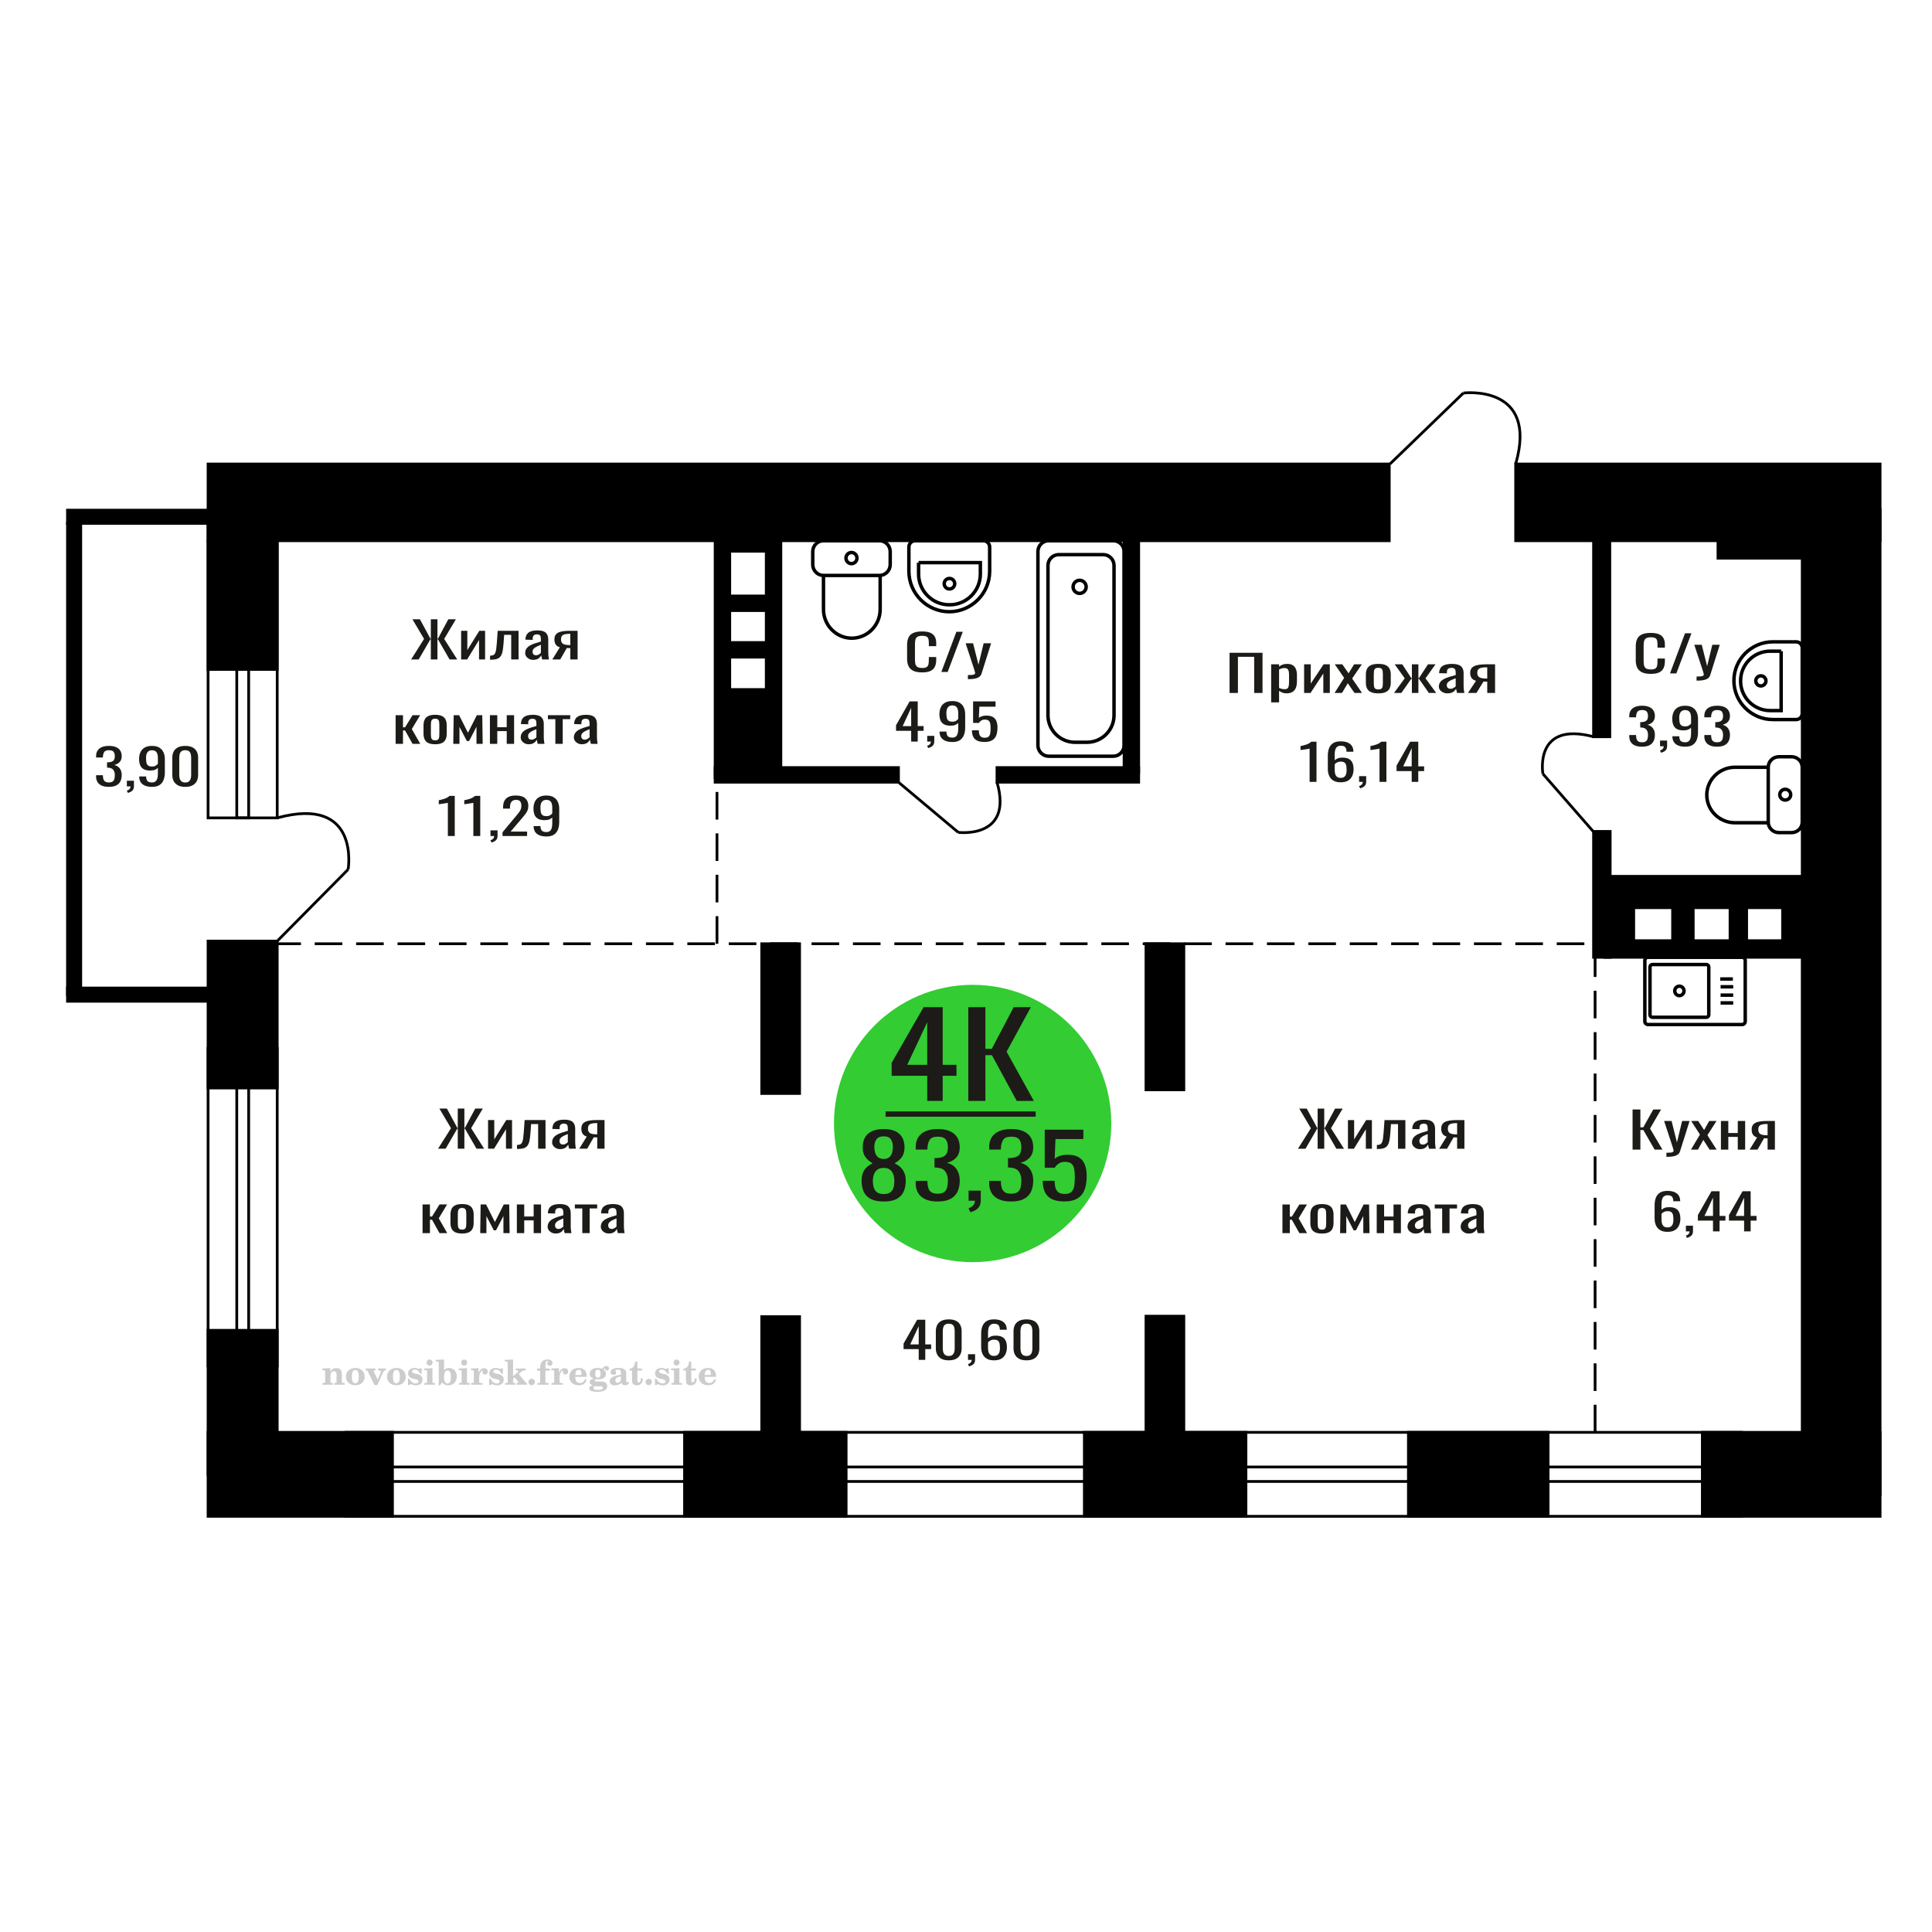 <?xml version="1.0" encoding="UTF-8"?>
<!DOCTYPE svg PUBLIC "-//W3C//DTD SVG 1.1//EN" "http://www.w3.org/Graphics/SVG/1.1/DTD/svg11.dtd">
<!-- Creator: CorelDRAW 2019 -->
<svg xmlns="http://www.w3.org/2000/svg" xml:space="preserve" width="140mm" height="140mm" version="1.1" style="shape-rendering:geometricPrecision; text-rendering:geometricPrecision; image-rendering:optimizeQuality; fill-rule:evenodd; clip-rule:evenodd"
viewBox="0 0 14000 14000"
 xmlns:xlink="http://www.w3.org/1999/xlink">
 <defs>
  <style type="text/css">
   <![CDATA[
    .str0 {stroke:black;stroke-width:25;stroke-miterlimit:22.926}
    .str2 {stroke:black;stroke-width:25.01;stroke-miterlimit:22.926}
    .str1 {stroke:black;stroke-width:20;stroke-miterlimit:22.926}
    .str3 {stroke:black;stroke-width:20;stroke-miterlimit:22.926;stroke-dasharray:200 100}
    .fil1 {fill:none}
    .fil5 {fill:black}
    .fil4 {fill:#1C1B17}
    .fil3 {fill:#33CC33}
    .fil0 {fill:#1C1B17;fill-rule:nonzero}
    .fil2 {fill:#CCCCCC;fill-rule:nonzero}
   ]]>
  </style>
 </defs>
 <g id="Слой_x0020_1">
  <polygon class="fil0" points="8909.96,5021.4 8909.96,4730.33 9148.69,4730.33 9148.69,5021.4 9088.21,5021.4 9088.21,4759.44 8970.44,4759.44 8970.44,5021.4 "/>
  <path id="1" class="fil0" d="M9211.32 5089.67l0 -275.97 57.28 0 0 16.53c6.79,-5.27 15,-9.82 24.62,-13.65 9.64,-3.84 21.07,-5.75 34.27,-5.75 16.06,0 28.82,2.81 38.27,8.44 9.46,5.63 16.5,12.7 21.15,21.2 4.63,8.51 7.67,17.13 9.1,25.87 1.42,8.75 2.13,16.23 2.13,22.46l0 50.31c0,14.61 -2.13,28.45 -6.42,41.5 -4.27,13.06 -12.03,23.6 -23.28,31.63 -11.25,8.02 -27.04,12.03 -47.37,12.03 -11.07,0 -20.89,-1.85 -29.44,-5.57 -8.57,-3.71 -16.24,-7.96 -23.03,-12.75l0 83.72 -57.28 0zm98.5 -95.58c9.99,0 17.13,-2.46 21.42,-7.37 4.28,-4.91 6.96,-11.56 8.03,-19.94 1.07,-8.38 1.59,-17.61 1.59,-27.67l0 -50.31c0,-8.62 -0.7,-16.59 -2.13,-23.89 -1.43,-7.31 -4.47,-13.12 -9.1,-17.43 -4.65,-4.31 -11.96,-6.47 -21.94,-6.47 -7.51,0 -14.64,1.08 -21.42,3.24 -6.78,2.15 -12.67,4.67 -17.67,7.54l0 132.96c5.36,2.63 11.43,4.85 18.2,6.65 6.78,1.79 14.45,2.69 23.02,2.69z"/>
  <polygon id="2" class="fil0" points="9450.07,5021.4 9450.07,4813.7 9498.25,4813.7 9498.25,4953.48 9591.4,4813.7 9636.36,4813.7 9636.36,5021.4 9589.25,5021.4 9589.25,4880.54 9496.66,5021.4 "/>
  <polygon id="3" class="fil0" points="9670.62,5021.4 9740.22,4912.16 9672.23,4813.7 9726.83,4813.7 9772.34,4879.46 9812.48,4813.7 9868.69,4813.7 9798.03,4916.83 9869.76,5021.4 9815.16,5021.4 9766.45,4950.97 9724.7,5021.4 "/>
  <path id="4" class="fil0" d="M9988.06 5024.27c-22.84,0 -40.86,-3.11 -54.06,-9.34 -13.22,-6.23 -22.59,-15.09 -28.11,-26.59 -5.53,-11.5 -8.3,-25.03 -8.3,-40.6l0 -60.37c0,-15.58 2.77,-29.11 8.3,-40.61 5.52,-11.5 14.89,-20.36 28.11,-26.59 13.2,-6.23 31.22,-9.34 54.06,-9.34 22.83,0 40.77,3.11 53.79,9.34 13.03,6.23 22.32,15.09 27.84,26.59 5.53,11.5 8.3,25.03 8.3,40.61l0 60.37c0,15.57 -2.77,29.1 -8.3,40.6 -5.52,11.5 -14.81,20.36 -27.84,26.59 -13.02,6.23 -30.96,9.34 -53.79,9.34zm0 -28.38c11.07,0 18.83,-2.16 23.28,-6.47 4.47,-4.31 7.14,-10 8.03,-17.07 0.89,-7.07 1.34,-14.43 1.34,-22.1l0 -65.04c0,-7.91 -0.45,-15.33 -1.34,-22.28 -0.89,-6.95 -3.56,-12.64 -8.03,-17.07 -4.45,-4.43 -12.21,-6.65 -23.28,-6.65 -11.07,0 -18.92,2.22 -23.55,6.65 -4.65,4.43 -7.41,10.12 -8.3,17.07 -0.9,6.95 -1.34,14.37 -1.34,22.28l0 65.04c0,7.67 0.44,15.03 1.34,22.1 0.89,7.07 3.65,12.76 8.3,17.07 4.63,4.31 12.48,6.47 23.55,6.47z"/>
  <polygon id="5" class="fil0" points="10101.54,5021.4 10179.15,4915.39 10106.35,4813.7 10160.95,4813.7 10226.79,4913.6 10231.08,4913.6 10231.08,4813.7 10278.19,4813.7 10278.19,4913.6 10282.46,4913.6 10347.77,4813.7 10402.38,4813.7 10329.58,4915.39 10407.2,5021.4 10354.21,5021.4 10282.46,4919.35 10278.19,4919.35 10278.19,5021.4 10231.08,5021.4 10231.08,4919.35 10226.26,4919.35 10154.53,5021.4 "/>
  <path id="6" class="fil0" d="M10488.56 5024.27c-12.14,0 -22.85,-2.33 -32.12,-7 -9.28,-4.67 -16.59,-10.66 -21.95,-17.97 -5.35,-7.31 -8.03,-15.03 -8.03,-23.18 0,-12.93 3.21,-23.83 9.63,-32.7 6.43,-8.86 15.26,-16.35 26.51,-22.46 11.23,-6.1 24.26,-11.43 39.07,-15.99 14.81,-4.55 30.42,-8.98 46.84,-13.29l0 -14.73c0,-8.39 -0.72,-15.34 -2.15,-20.85 -1.41,-5.51 -4.36,-9.64 -8.82,-12.39 -4.47,-2.76 -11.16,-4.14 -20.08,-4.14 -7.85,0 -14.18,1.2 -19.01,3.6 -4.81,2.39 -8.29,5.81 -10.42,10.24 -2.15,4.43 -3.22,9.64 -3.22,15.63l0 10.42 -56.74 -1.44c0.71,-22.99 8.56,-39.94 23.55,-50.84 14.98,-10.9 38.18,-16.35 69.6,-16.35 30.68,0 52.45,5.63 65.29,16.89 12.85,11.26 19.27,27.55 19.27,48.87l0 94.86c0,6.47 0.27,12.7 0.81,18.69 0.54,5.99 1.25,11.56 2.14,16.71 0.9,5.15 1.7,10 2.4,14.55l-52.45 0c-1.07,-3.83 -2.41,-8.68 -4.02,-14.55 -1.6,-5.87 -2.76,-11.2 -3.47,-15.99 -3.58,8.14 -10.44,15.75 -20.62,22.81 -10.16,7.07 -24.18,10.6 -42.01,10.6zm22.48 -33.05c5.71,0 11.05,-1.08 16.06,-3.24 4.99,-2.15 9.46,-4.61 13.38,-7.37 3.93,-2.75 6.6,-4.97 8.03,-6.64l0 -58.93c-8.93,3.35 -17.31,6.7 -25.16,10.06 -7.85,3.35 -14.72,6.88 -20.61,10.6 -5.88,3.71 -10.53,7.9 -13.91,12.57 -3.4,4.68 -5.09,10.01 -5.09,15.99 0,8.39 2.32,14.98 6.95,19.77 4.65,4.79 11.43,7.19 20.35,7.19z"/>
  <path id="7" class="fil0" d="M10637.37 5021.4l58.35 -88.04c-10,-2.63 -18.12,-6.59 -24.36,-11.86 -6.24,-5.27 -10.8,-11.73 -13.64,-19.4 -2.86,-7.67 -4.29,-16.29 -4.29,-25.87 0,-11.02 2.14,-20.49 6.43,-28.39 4.28,-7.91 11.05,-14.37 20.33,-19.41 9.29,-5.03 21.59,-8.74 36.95,-11.14 15.34,-2.39 34.25,-3.59 56.74,-3.59l59.95 0 0 207.7 -56.75 0 0 -81.93c-5.7,0 -10.53,-0.06 -14.45,-0.18 -3.93,-0.12 -8.2,-0.3 -12.85,-0.54l-50.85 82.65 -61.56 0zm133.29 -104.21c0.72,0 1.88,0 3.47,0 1.61,0 2.6,0 2.95,0l0 -81.57c-0.35,0 -1.34,0 -2.95,0 -1.59,0 -2.57,0 -2.93,0 -16.77,0 -30.06,1.38 -39.88,4.13 -9.82,2.76 -16.68,7.07 -20.62,12.94 -3.91,5.87 -5.88,13.71 -5.88,23.54 0,13.65 4.54,23.83 13.64,30.54 9.11,6.71 26.51,10.18 52.2,10.42z"/>
  <path class="fil1 str0" d="M11941.46 6936.81l682.9 0c12.25,0 22.27,10.23 22.27,22.74l0 441.78c0,12.5 -10.02,22.74 -22.27,22.74l-682.9 0c-12.26,0 -22.28,-10.24 -22.28,-22.74l0 -441.78c0,-12.51 10.02,-22.74 22.28,-22.74zm32.47 52.48l391.05 0c9.61,0 17.48,8.02 17.48,17.83l0 346.63c0,9.81 -7.87,17.84 -17.48,17.84l-391.05 0c-9.62,0 -17.48,-8.03 -17.48,-17.84l0 -346.63c0,-9.81 7.86,-17.83 17.48,-17.83zm195.52 156.86c18.56,0 33.6,15.35 33.6,34.29 0,18.93 -15.04,34.29 -33.6,34.29 -18.55,0 -33.59,-15.36 -33.59,-34.29 0,-18.94 15.04,-34.29 33.59,-34.29zm296.05 -51.91l91.58 0m-89.03 56.41l91.57 0m-91.57 60.46l91.57 0m-91.57 56.41l91.57 0"/>
  <path class="fil0" d="M6682.18 4872.49c-28.68,0 -50.93,-4.31 -66.77,-12.93 -15.84,-8.63 -26.84,-20.24 -33.01,-34.86 -6.18,-14.61 -9.25,-30.9 -9.25,-48.87l0 -102.77c0,-19.64 3.07,-36.77 9.25,-51.39 6.17,-14.61 17.17,-25.93 33.01,-33.95 15.84,-8.03 38.09,-12.04 66.77,-12.04 25.35,0 45.43,3.35 60.27,10.06 14.85,6.71 25.51,16.29 32.01,28.75 6.51,12.46 9.76,27.43 9.76,44.92l0 22.99 -53.52 0 0 -20.48c0,-10.78 -0.75,-20.3 -2.25,-28.57 -1.49,-8.26 -5.59,-14.67 -12.25,-19.22 -6.67,-4.55 -17.85,-6.83 -33.52,-6.83 -16.01,0 -27.67,2.46 -35.01,7.37 -7.33,4.91 -12.08,11.86 -14.25,20.84 -2.17,8.98 -3.26,19.46 -3.26,31.44l0 115.35c0,14.61 1.67,26.17 5.01,34.68 3.33,8.5 8.83,14.55 16.5,18.14 7.67,3.6 18.01,5.39 31.01,5.39 15.34,0 26.35,-2.45 33.02,-7.36 6.66,-4.91 10.84,-11.68 12.5,-20.31 1.67,-8.62 2.5,-18.68 2.5,-30.18l0 -21.56 53.52 0 0 21.56c0,17.73 -3,33.36 -9,46.89 -6,13.54 -16.35,24.08 -31.02,31.62 -14.67,7.55 -35.34,11.32 -62.02,11.32z"/>
  <polygon id="1" class="fil0" points="6821.23,4869.26 6930.28,4578.19 6976.8,4578.19 6867.25,4869.26 "/>
  <path id="2" class="fil0" d="M7013.81 4921.36l0 -29.46c13,0 23.35,-0.42 31.01,-1.26 7.67,-0.84 13.17,-2.39 16.51,-4.67 3.33,-2.28 5,-5.45 5,-9.52 0,-2.16 -1.17,-6.95 -3.49,-14.38 -2.34,-7.42 -4.85,-15.33 -7.51,-23.71l-58.03 -176.8 54.03 0 39.01 155.24 37.51 -155.24 54.03 0 -69.03 219.2c-3.01,10.06 -8.51,18.03 -16.51,23.89 -8,5.87 -18.25,10.13 -30.76,12.76 -12.5,2.64 -27.59,3.95 -45.27,3.95l-6.5 0z"/>
  <path class="fil2" d="M2336.11 10034.1l0 -12.35 11.57 -0.24c3.37,-0.25 5.64,-0.99 6.75,-2.23 1.11,-1.23 1.68,-3.54 1.68,-6.91l0 -73.88c0,-3.99 -0.86,-6.58 -2.63,-7.9 -1.77,-1.27 -5.43,-1.93 -10.99,-1.93 -0.74,0 -1.93,0.04 -3.58,0.12 -1.65,0.08 -2.88,0.12 -3.79,0.12l0 -12.1 58.08 -2.71 0 23.66c5.92,-8.15 12.43,-14.11 19.46,-17.94 7.04,-3.83 15.11,-5.72 24.16,-5.72 13.71,0 23.83,3.5 30.42,10.49 6.58,7 9.87,17.74 9.87,32.23l0 55.56c0,3.37 0.58,5.68 1.73,6.95 1.2,1.32 3.42,2.02 6.71,2.19l11.57 0.24 0 12.35 -75.32 0 0 -12.35 8.48 -0.61c3.37,-0.17 5.6,-0.87 6.67,-2.1 1.11,-1.24 1.64,-3.54 1.64,-6.92l0 -51.61c0,-8.56 -1.48,-14.81 -4.4,-18.64 -2.92,-3.87 -7.66,-5.81 -14.16,-5.81 -8.89,0 -15.35,3.05 -19.38,9.18 -4,6.09 -6.01,16.14 -6.01,30.13l0 37c0,3.37 0.57,5.68 1.68,6.91 1.12,1.24 3.34,1.98 6.71,2.23l8.65 0.24 0 12.35 -75.57 0z"/>
  <path id="1" class="fil2" d="M2507.04 9975.62c0,-18.48 6.3,-33.55 18.85,-45.23 12.59,-11.69 28.89,-17.54 48.89,-17.54 19.84,0 36.1,5.85 48.77,17.58 12.72,11.73 19.06,26.79 19.06,45.19 0,18.39 -6.3,33.42 -18.85,45.02 -12.6,11.61 -28.89,17.41 -48.98,17.41 -20.08,0 -36.42,-5.8 -48.93,-17.37 -12.56,-11.56 -18.81,-26.58 -18.81,-45.06zm42.72 0c0,16.58 1.97,28.68 5.93,36.34 3.95,7.69 10.2,11.52 18.85,11.52 8.68,0 15.02,-3.83 19.05,-11.52 4.03,-7.66 6.05,-19.76 6.05,-36.34 0,-16.8 -1.97,-29.02 -5.97,-36.67 -3.99,-7.7 -10.29,-11.53 -18.89,-11.53 -8.72,0 -15.06,3.83 -19.05,11.53 -4,7.65 -5.97,19.87 -5.97,36.67z"/>
  <path id="2" class="fil2" d="M2665.78 9939.03c-1.85,-3.99 -3.78,-6.67 -5.76,-7.95 -2.01,-1.27 -4.9,-1.93 -8.6,-1.93l-0.95 0 0 -12.59 70.46 0 0 12.59 -5.31 0.49c-2.79,0.25 -4.81,0.75 -6.05,1.57 -1.19,0.78 -1.81,2.02 -1.81,3.62 0,0.7 0.29,1.85 0.79,3.37 0.53,1.53 1.19,3.09 2.01,4.7l25.93 54.65 20.25 -46.92c0.66,-1.6 1.15,-3.41 1.56,-5.39 0.42,-1.97 0.62,-3.7 0.62,-5.22 0,-3.05 -1.15,-5.52 -3.46,-7.33 -2.26,-1.77 -5.47,-2.8 -9.58,-3.05l-6.51 -0.49 0 -12.59 56.55 0 0 13.08c-5.31,0.25 -9.42,1.49 -12.35,3.75 -2.96,2.22 -5.88,6.67 -8.89,13.25l-40 89.93 -20.99 0 -47.91 -97.54z"/>
  <path id="3" class="fil2" d="M2804.61 9975.62c0,-18.48 6.3,-33.55 18.85,-45.23 12.59,-11.69 28.89,-17.54 48.89,-17.54 19.84,0 36.1,5.85 48.77,17.58 12.72,11.73 19.06,26.79 19.06,45.19 0,18.39 -6.3,33.42 -18.85,45.02 -12.6,11.61 -28.89,17.41 -48.98,17.41 -20.08,0 -36.42,-5.8 -48.93,-17.37 -12.56,-11.56 -18.81,-26.58 -18.81,-45.06zm42.72 0c0,16.58 1.97,28.68 5.93,36.34 3.95,7.69 10.2,11.52 18.85,11.52 8.68,0 15.02,-3.83 19.05,-11.52 4.03,-7.66 6.05,-19.76 6.05,-36.34 0,-16.8 -1.97,-29.02 -5.97,-36.67 -3.99,-7.7 -10.29,-11.53 -18.89,-11.53 -8.72,0 -15.06,3.83 -19.05,11.53 -4,7.65 -5.97,19.87 -5.97,36.67z"/>
  <path id="4" class="fil2" d="M2956.19 9990.64l10.66 0c5.06,11.19 11.49,19.75 19.26,25.68 7.82,5.93 16.51,8.89 26.14,8.89 6.3,0 11.28,-1.4 14.94,-4.16 3.7,-2.8 5.55,-6.5 5.55,-11.19 0,-4.2 -1.6,-7.41 -4.85,-9.67 -3.25,-2.27 -10.17,-4.49 -20.79,-6.67 -18.23,-3.5 -31.07,-8.44 -38.52,-14.73 -7.45,-6.3 -11.15,-15.11 -11.15,-26.43 0,-12.55 4.15,-22.26 12.47,-29.14 8.31,-6.91 20.12,-10.37 35.39,-10.37 5.68,0 11.12,0.7 16.18,2.14 5.1,1.44 9.75,3.5 13.95,6.22l9.67 -6.63 10.17 0 1.19 39.51 -11.61 0c-4.32,-9.26 -9.91,-16.54 -16.75,-21.77 -6.83,-5.23 -14.15,-7.86 -22.02,-7.86 -5.96,0 -10.82,1.32 -14.56,3.99 -3.79,2.68 -5.68,6.01 -5.68,10.04 0,7.66 9.75,13.21 29.22,16.67 2.34,0.41 4.15,0.74 5.43,0.99 13.75,2.55 24.12,7.2 31.03,13.95 6.92,6.75 10.37,15.52 10.37,26.26 0,12.96 -4.36,23.21 -13.08,30.78 -8.73,7.62 -20.62,11.4 -35.73,11.4 -6.75,0 -13.17,-0.78 -19.18,-2.38 -6.05,-1.61 -11.48,-3.91 -16.42,-6.96l-10.62 7.37 -9.92 0 -0.74 -45.93z"/>
  <path id="5" class="fil2" d="M3091.23 9873.59c0,-6.13 2.1,-11.32 6.33,-15.56 4.24,-4.28 9.35,-6.42 15.4,-6.42 5.8,0 10.82,2.14 15.1,6.46 4.24,4.32 6.38,9.47 6.38,15.52 0,6.05 -2.1,11.23 -6.34,15.64 -4.24,4.4 -9.26,6.58 -15.14,6.58 -6.05,0 -11.16,-2.14 -15.4,-6.46 -4.23,-4.32 -6.33,-9.55 -6.33,-15.76zm42.22 138.74c0,3.46 0.58,5.84 1.69,7.08 1.15,1.23 3.42,1.93 6.79,2.1l9.8 0.24 0 12.35 -76.31 0 0 -12.35 10.74 -0.24c3.34,-0.17 5.6,-0.87 6.75,-2.19 1.2,-1.27 1.77,-3.62 1.77,-6.99l0 -73.92c0,-3.91 -0.86,-6.54 -2.63,-7.82 -1.77,-1.27 -5.39,-1.93 -10.87,-1.93 -0.74,0 -1.89,0.04 -3.58,0.12 -1.64,0.08 -2.92,0.12 -3.91,0.12l0 -12.1 59.76 -2.71 0 98.24z"/>
  <path id="6" class="fil2" d="M3242.6 9931.37c-8.39,0 -14.65,4.16 -18.72,12.47 -4.12,8.36 -6.18,20.99 -6.18,37.95 0,14.24 2.1,25.06 6.34,32.51 4.24,7.45 10.41,11.16 18.56,11.16 8.44,0 14.65,-3.91 18.69,-11.77 4.03,-7.82 6.05,-19.96 6.05,-36.35 0,-15.47 -2.06,-26.95 -6.18,-34.57 -4.07,-7.61 -10.29,-11.4 -18.56,-11.4zm-65.6 106.68c0.82,-4.65 1.44,-9.26 1.81,-13.83 0.41,-4.57 0.62,-9.26 0.62,-14.07l0 -134.3c0,-3.87 -0.87,-6.46 -2.55,-7.73 -1.69,-1.28 -5.27,-1.94 -10.71,-1.94 -0.74,0 -1.97,0.04 -3.74,0.12 -1.77,0.09 -3.21,0.13 -4.24,0.13l0 -12.1 59.51 -2.97 0 78.57c5.06,-5.76 10.58,-10 16.51,-12.76 5.96,-2.71 12.63,-4.07 20.04,-4.07 16.63,0 30.09,5.68 40.37,17.04 10.29,11.36 15.44,26.26 15.44,44.65 0,19.14 -5.68,34.49 -17,46.1 -11.32,11.6 -26.22,17.41 -44.74,17.41 -9.79,0 -18.31,-1.73 -25.6,-5.19 -7.28,-3.41 -13.33,-8.6 -18.15,-15.51l-15.76 20.45 -11.81 0z"/>
  <path id="7" class="fil2" d="M3341.92 9873.59c0,-6.13 2.1,-11.32 6.33,-15.56 4.24,-4.28 9.35,-6.42 15.4,-6.42 5.8,0 10.82,2.14 15.1,6.46 4.24,4.32 6.38,9.47 6.38,15.52 0,6.05 -2.1,11.23 -6.34,15.64 -4.24,4.4 -9.26,6.58 -15.14,6.58 -6.05,0 -11.16,-2.14 -15.4,-6.46 -4.23,-4.32 -6.33,-9.55 -6.33,-15.76zm42.22 138.74c0,3.46 0.58,5.84 1.69,7.08 1.15,1.23 3.42,1.93 6.79,2.1l9.8 0.24 0 12.35 -76.31 0 0 -12.35 10.74 -0.24c3.34,-0.17 5.6,-0.87 6.75,-2.19 1.2,-1.27 1.77,-3.62 1.77,-6.99l0 -73.92c0,-3.91 -0.86,-6.54 -2.63,-7.82 -1.77,-1.27 -5.39,-1.93 -10.87,-1.93 -0.74,0 -1.89,0.04 -3.58,0.12 -1.64,0.08 -2.92,0.12 -3.91,0.12l0 -12.1 59.76 -2.71 0 98.24z"/>
  <path id="8" class="fil2" d="M3413.57 10034.1l0 -12.35 11.57 -0.24c3.37,-0.25 5.64,-0.99 6.75,-2.23 1.11,-1.23 1.68,-3.54 1.68,-6.91l0 -73.92c0,-3.95 -0.86,-6.58 -2.63,-7.86 -1.77,-1.27 -5.43,-1.93 -10.99,-1.93 -0.74,0 -1.93,0.04 -3.58,0.12 -1.65,0.08 -2.88,0.12 -3.79,0.12l0 -12.1 55.03 -2.71 0 33.99c4.86,-11.15 10.62,-19.59 17.41,-25.27 6.75,-5.64 14.36,-8.48 22.88,-8.48 7.91,0 14.33,2.23 19.26,6.63 4.94,4.45 7.41,10.08 7.41,17 0,6.75 -1.81,12.14 -5.47,16.21 -3.66,4.08 -8.48,6.09 -14.45,6.09 -5.55,0 -10.08,-1.76 -13.58,-5.35 -3.5,-3.58 -5.27,-8.23 -5.27,-13.95 0,-2.26 0.37,-4.32 1.11,-6.25 0.7,-1.94 1.86,-3.79 3.38,-5.56 -9.18,2.96 -16.13,9.34 -20.95,19.06 -4.82,9.71 -7.24,22.39 -7.24,37.98l0 26.18c0,3.37 0.57,5.68 1.73,6.95 1.19,1.32 3.41,2.02 6.7,2.19l15.77 0.24 0 12.35 -82.73 0z"/>
  <path id="9" class="fil2" d="M3544.49 9990.64l10.66 0c5.06,11.19 11.49,19.75 19.26,25.68 7.82,5.93 16.51,8.89 26.14,8.89 6.3,0 11.28,-1.4 14.94,-4.16 3.7,-2.8 5.55,-6.5 5.55,-11.19 0,-4.2 -1.6,-7.41 -4.85,-9.67 -3.25,-2.27 -10.17,-4.49 -20.79,-6.67 -18.23,-3.5 -31.07,-8.44 -38.52,-14.73 -7.45,-6.3 -11.15,-15.11 -11.15,-26.43 0,-12.55 4.15,-22.26 12.47,-29.14 8.31,-6.91 20.12,-10.37 35.39,-10.37 5.68,0 11.12,0.7 16.18,2.14 5.1,1.44 9.75,3.5 13.95,6.22l9.67 -6.63 10.17 0 1.19 39.51 -11.61 0c-4.32,-9.26 -9.91,-16.54 -16.75,-21.77 -6.83,-5.23 -14.15,-7.86 -22.02,-7.86 -5.96,0 -10.82,1.32 -14.56,3.99 -3.79,2.68 -5.68,6.01 -5.68,10.04 0,7.66 9.75,13.21 29.22,16.67 2.34,0.41 4.15,0.74 5.43,0.99 13.75,2.55 24.12,7.2 31.03,13.95 6.92,6.75 10.37,15.52 10.37,26.26 0,12.96 -4.36,23.21 -13.08,30.78 -8.73,7.62 -20.62,11.4 -35.73,11.4 -6.75,0 -13.17,-0.78 -19.18,-2.38 -6.05,-1.61 -11.48,-3.91 -16.42,-6.96l-10.62 7.37 -9.92 0 -0.74 -45.93z"/>
  <path id="10" class="fil2" d="M3679.03 9875.81c0,-3.83 -0.82,-6.42 -2.47,-7.69 -1.64,-1.28 -5.18,-1.94 -10.62,-1.94 -0.61,0 -1.85,0.04 -3.66,0.12 -1.77,0.09 -3.21,0.13 -4.24,0.13l0 -12.1 59.76 -2.97 0 120.72 29.68 -24.94c2.59,-2.1 4.48,-4 5.72,-5.72 1.27,-1.73 1.89,-3.38 1.89,-4.9 0,-2.43 -1.15,-4.2 -3.46,-5.35 -2.26,-1.2 -5.72,-1.77 -10.29,-1.77 -0.41,0 -1.11,0.04 -2.05,0.12 -0.95,0.08 -1.69,0.12 -2.19,0.12l0 -12.84 72.56 0 0 12.84c-6.25,0 -11.89,0.83 -16.91,2.47 -5.02,1.65 -9.76,4.28 -14.16,7.91l-20 16.05 46.13 56.75c2.47,3.13 4.78,5.43 6.84,6.83 2.1,1.4 4.28,2.1 6.5,2.1l0.49 0 0 12.35 -74.82 0 0 -12.35 5.93 -0.24c2.26,-0.17 3.95,-0.66 5.18,-1.49 1.2,-0.86 1.81,-2.01 1.81,-3.45 0,-1.36 -1.11,-3.42 -3.25,-6.14 -0.57,-0.74 -0.99,-1.27 -1.23,-1.56l-22.51 -27.37 -11.86 9.63 0 21.24c0,3.37 0.58,5.68 1.69,6.95 1.11,1.32 3.37,2.02 6.75,2.19l8.11 0.24 0 12.35 -74.58 0 0 -12.35 10.7 -0.24c3.29,-0.17 5.56,-0.87 6.75,-2.19 1.2,-1.27 1.81,-3.58 1.81,-6.95l0 -136.56z"/>
  <path id="11" class="fil2" d="M3852.92 9991.13c6.25,0 11.69,2.27 16.26,6.83 4.56,4.53 6.87,9.96 6.87,16.3 0,6.38 -2.26,11.86 -6.83,16.42 -4.53,4.57 -9.96,6.88 -16.3,6.88 -6.3,0 -11.69,-2.31 -16.22,-6.88 -4.57,-4.56 -6.83,-10.04 -6.83,-16.42 0,-6.25 2.31,-11.69 6.87,-16.25 4.57,-4.57 9.96,-6.88 16.18,-6.88z"/>
  <path id="12" class="fil2" d="M3891.94 9932.36l0 -15.56 21.89 0 0 -4.94c0,-19.22 4.57,-34.11 13.75,-44.77 9.18,-10.66 22.06,-15.97 38.61,-15.97 11.6,0 20.78,2.38 27.57,7.12 6.79,4.73 10.21,11.11 10.21,19.14 0,5.96 -1.81,10.65 -5.44,14.07 -3.62,3.42 -8.64,5.1 -15.1,5.1 -5.31,0 -9.63,-1.56 -12.96,-4.69 -3.34,-3.13 -5.03,-7.16 -5.03,-12.06 0,-5.14 2.31,-9.71 6.96,-13.74 0.95,-0.95 1.44,-1.57 1.44,-1.81 0,-0.87 -0.41,-1.53 -1.19,-1.9 -0.83,-0.41 -2.14,-0.61 -4,-0.61 -6.13,0 -10.37,3.12 -12.71,9.34 -2.39,6.21 -3.58,18.85 -3.58,37.9l0 7.82 31.07 0 0 15.56 -31.07 0 0 80.01c0,3.62 0.74,6.09 2.26,7.41 1.52,1.31 4.45,1.97 8.77,1.97l13.17 0 0 12.35 -81.99 0 0 -12.35 10.83 -0.24c3.29,-0.17 5.51,-0.87 6.71,-2.19 1.15,-1.27 1.72,-3.58 1.72,-6.95l0 -80.01 -21.89 0z"/>
  <path id="13" class="fil2" d="M3996.06 10034.1l0 -12.35 11.57 -0.24c3.37,-0.25 5.64,-0.99 6.75,-2.23 1.11,-1.23 1.68,-3.54 1.68,-6.91l0 -73.92c0,-3.95 -0.86,-6.58 -2.63,-7.86 -1.77,-1.27 -5.43,-1.93 -10.99,-1.93 -0.74,0 -1.93,0.04 -3.58,0.12 -1.65,0.08 -2.88,0.12 -3.79,0.12l0 -12.1 55.03 -2.71 0 33.99c4.86,-11.15 10.62,-19.59 17.41,-25.27 6.75,-5.64 14.36,-8.48 22.88,-8.48 7.91,0 14.33,2.23 19.26,6.63 4.94,4.45 7.41,10.08 7.41,17 0,6.75 -1.81,12.14 -5.47,16.21 -3.66,4.08 -8.48,6.09 -14.45,6.09 -5.55,0 -10.08,-1.76 -13.58,-5.35 -3.5,-3.58 -5.27,-8.23 -5.27,-13.95 0,-2.26 0.37,-4.32 1.11,-6.25 0.7,-1.94 1.86,-3.79 3.38,-5.56 -9.18,2.96 -16.13,9.34 -20.95,19.06 -4.82,9.71 -7.24,22.39 -7.24,37.98l0 26.18c0,3.37 0.57,5.68 1.73,6.95 1.19,1.32 3.41,2.02 6.7,2.19l15.77 0.24 0 12.35 -82.73 0z"/>
  <path id="14" class="fil2" d="M4240.58 9993.35l10.86 5.19c-3.87,12.92 -10.62,22.76 -20.29,29.47 -9.71,6.71 -22.02,10.04 -36.96,10.04 -20.49,0 -37,-5.76 -49.59,-17.24 -12.55,-11.49 -18.85,-26.55 -18.85,-45.19 0,-18.61 6.25,-33.75 18.72,-45.36 12.52,-11.6 28.86,-17.41 49.02,-17.41 18.4,0 32.68,5.31 42.89,15.97 10.2,10.62 15.31,25.56 15.31,44.74l0 3.25 -82.97 0 0 1.69c0,14.28 2.88,25.06 8.6,32.35 5.76,7.28 14.32,10.9 25.64,10.9 8.27,0 15.56,-2.38 21.81,-7.16 6.3,-4.77 11.57,-11.85 15.81,-21.24zm-71.86 -29.38l37.94 0c2.6,0 4.41,-0.58 5.43,-1.69 1.03,-1.11 1.57,-3.17 1.57,-6.17 0,-10.62 -1.61,-18.36 -4.78,-23.17 -3.16,-4.82 -8.14,-7.25 -14.98,-7.25 -7.86,0 -13.87,3.17 -18.02,9.47 -4.12,6.34 -6.51,15.93 -7.16,28.81z"/>
  <path id="15" class="fil2" d="M4297.04 10038.59c-7.98,-2.02 -13.99,-4.98 -18.07,-8.98 -4.07,-3.99 -6.09,-8.89 -6.09,-14.77 0,-6.5 2.68,-11.85 8.07,-16.09 5.39,-4.2 13.17,-7.08 23.29,-8.61 -9.96,-2.67 -17.53,-7.03 -22.76,-13.17 -5.22,-6.09 -7.86,-13.54 -7.86,-22.3 0,-12.51 5.31,-22.72 15.93,-30.54 10.62,-7.86 24.49,-11.77 41.61,-11.77 6.05,0 11.73,0.62 17.12,1.81 5.39,1.19 10.62,3 15.68,5.39l4.24 -6.13c3.29,-4.69 7.24,-8.27 11.81,-10.83 4.57,-2.55 9.35,-3.82 14.33,-3.82 5.47,0 9.91,1.56 13.37,4.69 3.46,3.17 5.19,7.2 5.19,12.1 0,4.81 -1.32,8.77 -4,11.77 -2.63,3 -6.09,4.53 -10.33,4.53 -2.92,0 -5.39,-0.62 -7.49,-1.86 -2.1,-1.27 -3.78,-3.16 -5.06,-5.72 -0.49,-0.98 -0.78,-2.18 -0.95,-3.62 -0.24,-2.01 -1.11,-3.04 -2.55,-3.13 -1.44,0 -3.04,0.7 -4.81,2.1 -1.77,1.4 -3.21,3.17 -4.32,5.31 6.09,4.2 10.53,8.69 13.33,13.5 2.8,4.86 4.2,10.41 4.2,16.67 0,12.55 -5.1,22.39 -15.27,29.51 -10.17,7.12 -24.28,10.7 -42.35,10.7 -1.52,0 -3.66,-0.08 -6.42,-0.25 -2.72,-0.16 -4.69,-0.24 -5.89,-0.24 -3.78,0 -6.75,0.7 -8.84,2.14 -2.14,1.4 -3.22,3.33 -3.22,5.8 0,2.84 0.95,4.82 2.84,5.93 1.9,1.11 5.19,1.68 9.92,1.68l17.91 0c9.38,0 17.57,0.29 24.53,0.91 6.99,0.62 11.77,1.4 14.44,2.35 6.75,2.42 12.02,6.42 15.81,12.05 3.78,5.64 5.68,12.15 5.68,19.51 0,13.01 -6.18,23.01 -18.52,30.01 -12.35,6.99 -30.05,10.49 -53.14,10.49 -19.63,0 -34.4,-2.14 -44.32,-6.38 -9.92,-4.28 -14.9,-10.62 -14.9,-19.05 0,-5.56 2.43,-10.17 7.24,-13.92 4.82,-3.74 11.69,-6.33 20.62,-7.77zm12.14 6.87c-3.13,1.28 -5.35,2.76 -6.67,4.4 -1.31,1.65 -1.97,3.79 -1.97,6.46 0,5.4 2.34,9.39 7,11.94 4.65,2.59 11.89,3.87 21.73,3.87 13.33,0 23.21,-1.24 29.59,-3.66 6.38,-2.47 9.59,-6.26 9.59,-11.45 0,-4.07 -1.73,-7.03 -5.19,-8.84 -3.46,-1.82 -9.38,-2.72 -17.78,-2.72l-36.3 0zm4.2 -91.45c0,10.16 1.52,17.57 4.57,22.22 3.09,4.65 7.86,7 14.4,7 6.59,0 11.44,-2.35 14.61,-7.08 3.13,-4.69 4.7,-12.06 4.7,-22.14 0,-9.88 -1.57,-17.2 -4.7,-21.94 -3.17,-4.73 -8.02,-7.12 -14.61,-7.12 -6.54,0 -11.31,2.39 -14.4,7.12 -3.05,4.74 -4.57,12.06 -4.57,21.94z"/>
  <path id="16" class="fil2" d="M4499.37 9974.34c-14.61,2.35 -25.02,5.8 -31.2,10.37 -6.21,4.57 -9.3,10.99 -9.3,19.3 0,5.07 1.4,9.06 4.16,12.06 2.76,2.97 6.5,4.45 11.15,4.45 7.62,0 13.75,-2.84 18.32,-8.52 4.57,-5.68 6.87,-13.46 6.87,-23.34l0 -14.32zm38.28 31.28c0,3.95 0.7,6.75 2.1,8.44 1.4,1.68 3.7,2.51 6.83,2.51 1.44,0 3.09,-0.41 4.94,-1.28 1.85,-0.82 3,-1.23 3.5,-1.23 0.94,0 1.72,0.28 2.3,0.94 0.54,0.66 0.82,1.57 0.82,2.8 0,5.15 -2.92,9.84 -8.8,14.12 -5.89,4.24 -12.93,6.38 -21.12,6.38 -6.13,0 -11.36,-1.61 -15.68,-4.86 -4.36,-3.25 -6.91,-7.45 -7.74,-12.55 -6.75,5.51 -14.4,9.79 -22.96,12.84 -8.56,3.05 -17.37,4.57 -26.46,4.57 -11.82,0 -20.99,-2.55 -27.5,-7.7 -6.5,-5.14 -9.75,-12.39 -9.75,-21.73 0,-12.43 6.54,-22.43 19.59,-29.92 13.05,-7.53 33.71,-13.17 61.9,-16.96l0 -13.41c0,-8.69 -1.73,-14.82 -5.19,-18.44 -3.45,-3.62 -9.22,-5.43 -17.24,-5.43 -5.23,0 -9.63,0.86 -13.17,2.59 -3.58,1.73 -5.39,3.74 -5.39,5.97 0,0.57 1.07,2.22 3.21,4.98 2.14,2.71 3.21,5.76 3.21,9.17 0,4.65 -1.81,8.4 -5.48,11.28 -3.66,2.84 -8.43,4.28 -14.28,4.28 -5.97,0 -10.9,-1.73 -14.86,-5.18 -3.91,-3.46 -5.88,-7.78 -5.88,-13.01 0,-10.29 4.94,-18.27 14.82,-23.95 9.91,-5.64 23.87,-8.48 41.98,-8.48 10.12,0 19.01,1.03 26.71,3.09 7.65,2.01 13.99,5.06 18.97,9.05 3.95,3.09 6.71,6.54 8.27,10.45 1.57,3.87 2.35,9.84 2.35,17.87l0 52.8z"/>
  <path id="17" class="fil2" d="M4657.29 9987.43c0,0.57 0.09,1.44 0.21,2.59 0.12,1.15 0.16,2.02 0.16,2.59 0,14.45 -3.82,25.73 -11.48,33.83 -7.69,8.07 -18.35,12.1 -31.98,12.1 -12.43,0 -21.27,-2.92 -26.5,-8.8 -5.23,-5.85 -7.82,-16.18 -7.82,-30.99l0 -67.38 -17.78 0 0 -13.25c12.22,-0.78 21.73,-5.56 28.48,-14.24 6.75,-8.68 10.45,-20.95 11.11,-36.71l16.96 0 0 49.63 33.33 0 0 14.57 -33.33 0 0 65.44c0,8.36 0.78,13.91 2.3,16.63 1.53,2.76 4.2,4.12 8.07,4.12 4.73,0 8.31,-2.52 10.78,-7.5 2.43,-4.98 3.79,-12.51 4.04,-22.63l13.45 0z"/>
  <path id="18" class="fil2" d="M4700.96 9991.13c6.25,0 11.69,2.27 16.26,6.83 4.56,4.53 6.87,9.96 6.87,16.3 0,6.38 -2.26,11.86 -6.83,16.42 -4.53,4.57 -9.96,6.88 -16.3,6.88 -6.3,0 -11.69,-2.31 -16.22,-6.88 -4.57,-4.56 -6.83,-10.04 -6.83,-16.42 0,-6.25 2.31,-11.69 6.87,-16.25 4.57,-4.57 9.96,-6.88 16.18,-6.88z"/>
  <path id="19" class="fil2" d="M4745.82 9990.64l10.66 0c5.06,11.19 11.49,19.75 19.26,25.68 7.82,5.93 16.51,8.89 26.14,8.89 6.3,0 11.28,-1.4 14.94,-4.16 3.7,-2.8 5.55,-6.5 5.55,-11.19 0,-4.2 -1.6,-7.41 -4.85,-9.67 -3.25,-2.27 -10.17,-4.49 -20.79,-6.67 -18.23,-3.5 -31.07,-8.44 -38.52,-14.73 -7.45,-6.3 -11.15,-15.11 -11.15,-26.43 0,-12.55 4.15,-22.26 12.47,-29.14 8.31,-6.91 20.12,-10.37 35.39,-10.37 5.68,0 11.12,0.7 16.18,2.14 5.1,1.44 9.75,3.5 13.95,6.22l9.67 -6.63 10.17 0 1.19 39.51 -11.61 0c-4.32,-9.26 -9.91,-16.54 -16.75,-21.77 -6.83,-5.23 -14.15,-7.86 -22.02,-7.86 -5.96,0 -10.82,1.32 -14.56,3.99 -3.79,2.68 -5.68,6.01 -5.68,10.04 0,7.66 9.75,13.21 29.22,16.67 2.34,0.41 4.15,0.74 5.43,0.99 13.75,2.55 24.12,7.2 31.03,13.95 6.92,6.75 10.37,15.52 10.37,26.26 0,12.96 -4.36,23.21 -13.08,30.78 -8.73,7.62 -20.62,11.4 -35.73,11.4 -6.75,0 -13.17,-0.78 -19.18,-2.38 -6.05,-1.61 -11.48,-3.91 -16.42,-6.96l-10.62 7.37 -9.92 0 -0.74 -45.93z"/>
  <path id="20" class="fil2" d="M4880.86 9873.59c0,-6.13 2.1,-11.32 6.33,-15.56 4.24,-4.28 9.35,-6.42 15.4,-6.42 5.8,0 10.82,2.14 15.1,6.46 4.24,4.32 6.38,9.47 6.38,15.52 0,6.05 -2.1,11.23 -6.34,15.64 -4.24,4.4 -9.26,6.58 -15.14,6.58 -6.05,0 -11.16,-2.14 -15.4,-6.46 -4.23,-4.32 -6.33,-9.55 -6.33,-15.76zm42.22 138.74c0,3.46 0.58,5.84 1.69,7.08 1.15,1.23 3.42,1.93 6.79,2.1l9.8 0.24 0 12.35 -76.31 0 0 -12.35 10.74 -0.24c3.34,-0.17 5.6,-0.87 6.75,-2.19 1.2,-1.27 1.77,-3.62 1.77,-6.99l0 -73.92c0,-3.91 -0.86,-6.54 -2.63,-7.82 -1.77,-1.27 -5.39,-1.93 -10.87,-1.93 -0.74,0 -1.89,0.04 -3.58,0.12 -1.64,0.08 -2.92,0.12 -3.91,0.12l0 -12.1 59.76 -2.71 0 98.24z"/>
  <path id="21" class="fil2" d="M5047.95 9987.43c0,0.57 0.09,1.44 0.21,2.59 0.12,1.15 0.16,2.02 0.16,2.59 0,14.45 -3.82,25.73 -11.48,33.83 -7.69,8.07 -18.35,12.1 -31.98,12.1 -12.43,0 -21.27,-2.92 -26.5,-8.8 -5.23,-5.85 -7.82,-16.18 -7.82,-30.99l0 -67.38 -17.78 0 0 -13.25c12.22,-0.78 21.73,-5.56 28.48,-14.24 6.75,-8.68 10.45,-20.95 11.11,-36.71l16.96 0 0 49.63 33.33 0 0 14.57 -33.33 0 0 65.44c0,8.36 0.78,13.91 2.3,16.63 1.53,2.76 4.2,4.12 8.07,4.12 4.73,0 8.31,-2.52 10.78,-7.5 2.43,-4.98 3.79,-12.51 4.04,-22.63l13.45 0z"/>
  <path id="22" class="fil2" d="M5177.97 9993.35l10.86 5.19c-3.87,12.92 -10.62,22.76 -20.29,29.47 -9.71,6.71 -22.02,10.04 -36.96,10.04 -20.49,0 -37,-5.76 -49.59,-17.24 -12.55,-11.49 -18.85,-26.55 -18.85,-45.19 0,-18.61 6.25,-33.75 18.72,-45.36 12.52,-11.6 28.86,-17.41 49.02,-17.41 18.4,0 32.68,5.31 42.89,15.97 10.2,10.62 15.31,25.56 15.31,44.74l0 3.25 -82.97 0 0 1.69c0,14.28 2.88,25.06 8.6,32.35 5.76,7.28 14.32,10.9 25.64,10.9 8.27,0 15.56,-2.38 21.81,-7.16 6.3,-4.77 11.57,-11.85 15.81,-21.24zm-71.86 -29.38l37.94 0c2.6,0 4.41,-0.58 5.43,-1.69 1.03,-1.11 1.57,-3.17 1.57,-6.17 0,-10.62 -1.61,-18.36 -4.78,-23.17 -3.16,-4.82 -8.14,-7.25 -14.98,-7.25 -7.86,0 -13.87,3.17 -18.02,9.47 -4.12,6.34 -6.51,15.93 -7.16,28.81z"/>
  <circle class="fil3" cx="7048.09" cy="8141.24" r="1004.87"/>
  <path class="fil0" d="M6403.8 8706.61c-39.02,0 -70.3,-6.14 -93.82,-18.43 -23.52,-12.29 -40.5,-29.78 -50.92,-52.45 -10.42,-22.67 -15.64,-49.26 -15.64,-79.78 0,-17.37 1.88,-32.63 5.61,-45.77 3.75,-13.13 9.22,-24.68 16.45,-34.64 7.21,-9.96 15.77,-18.65 25.66,-26.07 9.89,-7.41 20.71,-14.09 32.47,-20.02 -21.38,-11.44 -38.75,-26.38 -52.13,-44.82 -13.35,-18.43 -20.04,-41.85 -20.04,-70.24 0,-27.12 5.35,-50.64 16.05,-70.56 10.68,-19.92 27.38,-35.28 50.11,-46.09 22.72,-10.81 51.46,-16.21 86.2,-16.21 34.75,0 63.22,5.4 85.4,16.21 22.19,10.81 38.62,26.17 49.32,46.09 10.69,19.92 16.03,43.44 16.03,70.56 0,28.82 -6.54,52.34 -19.64,70.56 -13.1,18.23 -30.6,33.06 -52.52,44.5 11.75,5.93 22.59,12.61 32.48,20.02 9.89,7.42 18.44,16.11 25.66,26.07 7.21,9.96 12.83,21.51 16.84,34.64 4.01,13.14 6,28.4 6,45.77 0,30.52 -5.21,57.11 -15.63,79.78 -10.43,22.67 -27.26,40.16 -50.52,52.45 -23.25,12.29 -54.39,18.43 -93.42,18.43zm0 -54.03c20.85,0 36.88,-4.24 48.11,-12.72 11.23,-8.47 18.85,-19.91 22.86,-34.32 4.01,-14.41 6.01,-30.52 6.01,-48.32 0,-16.1 -2.27,-31.25 -6.81,-45.45 -4.55,-14.19 -12.44,-25.85 -23.66,-34.96 -11.23,-9.11 -26.73,-13.67 -46.51,-13.67 -19.78,0 -35.41,4.45 -46.92,13.35 -11.49,8.9 -19.64,20.45 -24.44,34.65 -4.82,14.19 -7.23,29.56 -7.23,46.08 0,17.8 2.14,33.91 6.42,48.32 4.28,14.41 12.16,25.85 23.65,34.32 11.49,8.48 27.67,12.72 48.52,12.72zm0 -254.28c18.18,-0.42 31.94,-4.87 41.3,-13.35 9.36,-8.47 15.9,-19.39 19.64,-32.74 3.75,-13.35 5.61,-27.22 5.61,-41.63 0,-21.19 -4.8,-39.2 -14.43,-54.04 -9.62,-14.83 -26.99,-22.25 -52.12,-22.25 -25.13,0 -42.77,7.42 -52.92,22.25 -10.17,14.84 -15.24,32.85 -15.24,54.04 0,14.41 1.87,28.28 5.61,41.63 3.75,13.35 10.56,24.27 20.45,32.74 9.89,8.48 23.92,12.93 42.1,13.35z"/>
  <path id="1" class="fil0" d="M6794.32 8706.61c-35.28,0 -64.68,-5.3 -88.2,-15.89 -23.53,-10.6 -41.16,-25.85 -52.93,-45.77 -11.76,-19.92 -17.64,-43.44 -17.64,-70.56l0 -17.17 85 0c0,1.7 0,3.5 0,5.41 0,1.9 0,3.92 0,6.04 0.53,15.25 2.81,29.03 6.81,41.32 4.01,12.29 11.23,22.03 21.66,29.24 10.42,7.2 25.52,10.8 45.3,10.8 20.85,0 36.62,-3.92 47.32,-11.76 10.69,-7.84 17.91,-18.96 21.64,-33.37 3.75,-14.41 5.62,-30.94 5.62,-49.58 0,-27.13 -6.29,-49.27 -18.85,-66.43 -12.55,-17.17 -34.61,-26.6 -66.15,-28.29 -1.6,-0.42 -3.61,-0.64 -6.02,-0.64 -2.39,0 -4.4,0 -6.01,0l0 -68.02c1.61,0 3.48,0 5.61,0 2.14,0 4.01,0 5.61,0 30.48,-0.84 52.4,-7.2 65.76,-19.07 13.37,-11.86 20.05,-31.57 20.05,-59.12 0,-23.3 -4.95,-41.95 -14.84,-55.94 -9.89,-13.98 -29.53,-20.97 -58.93,-20.97 -29.41,0 -48.92,7.73 -58.55,23.2 -9.61,15.47 -14.96,35.28 -16.03,59.44 0,1.69 0,3.49 0,5.4 0,1.91 0,3.71 0,5.4l-85 0 0 -17.16c0,-27.55 5.88,-51.07 17.64,-70.56 11.77,-19.5 29.54,-34.54 53.33,-45.14 23.78,-10.59 53.32,-15.89 88.61,-15.89 35.81,0 65.48,5.3 89,15.89 23.53,10.6 41.17,25.75 52.94,45.46 11.75,19.7 17.63,43.33 17.63,70.87 0,30.94 -8.41,55.73 -25.25,74.38 -16.84,18.65 -39.44,31.36 -67.77,38.14 19.78,4.66 36.49,12.72 50.12,24.16 13.63,11.44 24.19,25.96 31.67,43.54 7.5,17.59 11.23,38.04 11.23,61.35 0,30.51 -5.35,57.1 -16.03,79.78 -10.7,22.67 -27.81,40.26 -51.33,52.76 -23.51,12.5 -54.52,18.75 -93.02,18.75z"/>
  <path id="2" class="fil0" d="M7031.67 8784.17l-13.62 -29.25c14.43,-3.81 25.8,-10.49 34.07,-20.02 8.29,-9.54 12.44,-20.87 12.44,-34.01l-45.71 0 0 -73.1 88.21 0 0 71.83c0,22.46 -6.14,40.36 -18.44,53.71 -12.3,13.35 -31.27,23.63 -56.95,30.84z"/>
  <path id="3" class="fil0" d="M7326.77 8706.61c-35.29,0 -64.68,-5.3 -88.2,-15.89 -23.53,-10.6 -41.17,-25.85 -52.93,-45.77 -11.76,-19.92 -17.64,-43.44 -17.64,-70.56l0 -17.17 85 0c0,1.7 0,3.5 0,5.41 0,1.9 0,3.92 0,6.04 0.53,15.25 2.81,29.03 6.81,41.32 4.01,12.29 11.23,22.03 21.66,29.24 10.42,7.2 25.52,10.8 45.3,10.8 20.85,0 36.62,-3.92 47.31,-11.76 10.7,-7.84 17.92,-18.96 21.65,-33.37 3.75,-14.41 5.61,-30.94 5.61,-49.58 0,-27.13 -6.28,-49.27 -18.84,-66.43 -12.55,-17.17 -34.62,-26.6 -66.15,-28.29 -1.6,-0.42 -3.61,-0.64 -6.02,-0.64 -2.4,0 -4.4,0 -6.02,0l0 -68.02c1.62,0 3.48,0 5.62,0 2.14,0 4.01,0 5.61,0 30.48,-0.84 52.4,-7.2 65.76,-19.07 13.37,-11.86 20.04,-31.57 20.04,-59.12 0,-23.3 -4.94,-41.95 -14.83,-55.94 -9.89,-13.98 -29.53,-20.97 -58.94,-20.97 -29.4,0 -48.92,7.73 -58.54,23.2 -9.61,15.47 -14.96,35.28 -16.03,59.44 0,1.69 0,3.49 0,5.4 0,1.91 0,3.71 0,5.4l-85 0 0 -17.16c0,-27.55 5.88,-51.07 17.64,-70.56 11.76,-19.5 29.54,-34.54 53.33,-45.14 23.78,-10.59 53.32,-15.89 88.6,-15.89 35.82,0 65.49,5.3 89.01,15.89 23.53,10.6 41.16,25.75 52.93,45.46 11.76,19.7 17.64,43.33 17.64,70.87 0,30.94 -8.42,55.73 -25.26,74.38 -16.84,18.65 -39.43,31.36 -67.76,38.14 19.78,4.66 36.49,12.72 50.12,24.16 13.63,11.44 24.19,25.96 31.67,43.54 7.49,17.59 11.23,38.04 11.23,61.35 0,30.51 -5.35,57.1 -16.03,79.78 -10.7,22.67 -27.81,40.26 -51.33,52.76 -23.52,12.5 -54.52,18.75 -93.02,18.75z"/>
  <path id="4" class="fil0" d="M7713.28 8705.98c-39.02,0 -70.03,-5.94 -93.02,-17.8 -22.99,-11.87 -39.42,-29.03 -49.31,-51.49 -9.89,-22.47 -14.84,-49.16 -14.84,-80.1l85.81 0c0,15.25 1.6,30.19 4.8,44.81 3.21,14.63 10.03,26.7 20.45,36.24 10.42,9.53 26.33,14.3 47.71,14.3 23.52,0 40.37,-5.4 50.52,-16.21 10.15,-10.8 16.58,-25.43 19.25,-43.86 2.67,-18.44 4.01,-39.31 4.01,-62.62 0,-23.3 -1.6,-43.12 -4.82,-59.43 -3.2,-16.32 -9.89,-28.82 -20.04,-37.51 -10.16,-8.69 -26.19,-13.03 -48.11,-13.03 -17.65,0 -32.61,4.34 -44.91,13.03 -12.3,8.69 -21.38,18.54 -27.26,29.56l-72.98 0 0 -275.89 279.87 0 0 68.02 -202.09 0 -5.61 142.39c10.7,-8.9 23.93,-15.89 39.7,-20.97 15.77,-5.09 33.81,-7.63 54.13,-7.63 35.28,0 62.94,6.57 82.99,19.7 20.04,13.14 34.21,31.15 42.5,54.04 8.29,22.88 12.44,49.16 12.44,78.82 0,26.28 -2.41,50.75 -7.22,73.43 -4.82,22.67 -13.23,42.38 -25.27,59.12 -12.02,16.74 -28.47,29.77 -49.31,39.09 -20.85,9.32 -47.31,13.99 -79.39,13.99z"/>
  <path class="fil0" d="M6719.15 7977.77l0 -182.06 -257.92 0 0 -93.96 231.58 -403.55 138.3 0 0 417.81 99.86 0 0 79.7 -99.86 0 0 182.06 -111.96 0zm-144.88 -261.76l144.88 0 0 -308.75 -144.88 308.75z"/>
  <polygon id="1" class="fil0" points="7016.59,7977.77 7016.59,7298.2 7140.61,7298.2 7140.61,7600.23 7186.71,7600.23 7345.84,7298.2 7469.86,7298.2 7294.26,7621.2 7491.81,7977.77 7367.8,7977.77 7187.8,7646.37 7140.61,7646.37 7140.61,7977.77 "/>
  <polygon id="2" class="fil4" points="6417.33,8054.04 7504.98,8054.04 7504.98,8092.18 6417.33,8092.18 "/>
  <polygon class="fil0" points="11830.25,8330.68 11830.25,8039.61 11886.77,8039.61 11886.77,8168.98 11907.79,8168.98 11980.31,8039.61 12036.83,8039.61 11956.8,8177.96 12046.83,8330.68 11990.31,8330.68 11908.29,8188.74 11886.77,8188.74 11886.77,8330.68 "/>
  <path id="1" class="fil0" d="M12075.33 8382.78l0 -29.46c13.01,0 23.35,-0.42 31.02,-1.26 7.67,-0.84 13.17,-2.39 16.51,-4.67 3.32,-2.28 4.99,-5.45 4.99,-9.52 0,-2.16 -1.17,-6.95 -3.49,-14.38 -2.34,-7.42 -4.84,-15.33 -7.5,-23.71l-58.03 -176.8 54.02 0 39.01 155.24 37.52 -155.24 54.02 0 -69.03 219.2c-3,10.06 -8.5,18.03 -16.51,23.89 -8,5.87 -18.24,10.13 -30.76,12.76 -12.5,2.64 -27.59,3.95 -45.26,3.95l-6.51 0z"/>
  <polygon id="2" class="fil0" points="12253.39,8330.68 12318.43,8221.44 12254.9,8122.98 12305.91,8122.98 12348.44,8188.74 12385.95,8122.98 12438.47,8122.98 12372.45,8226.11 12439.47,8330.68 12388.46,8330.68 12342.94,8260.25 12303.92,8330.68 "/>
  <polygon id="3" class="fil0" points="12470.47,8330.68 12470.47,8122.98 12523.99,8122.98 12523.99,8210.3 12592.52,8210.3 12592.52,8122.98 12646.04,8122.98 12646.04,8330.68 12592.52,8330.68 12592.52,8238.33 12523.99,8238.33 12523.99,8330.68 "/>
  <path id="4" class="fil0" d="M12678.05 8330.68l54.53 -88.04c-9.34,-2.63 -16.93,-6.59 -22.76,-11.86 -5.84,-5.27 -10.09,-11.73 -12.75,-19.4 -2.68,-7.67 -4.01,-16.29 -4.01,-25.87 0,-11.02 2,-20.49 6.01,-28.39 4,-7.91 10.33,-14.37 19,-19.41 8.67,-5.03 20.17,-8.74 34.52,-11.14 14.34,-2.39 32,-3.59 53.02,-3.59l56.01 0 0 207.7 -53.02 0 0 -81.93c-5.33,0 -9.84,-0.06 -13.5,-0.18 -3.67,-0.12 -7.67,-0.3 -12.01,-0.54l-47.51 82.65 -57.53 0zm124.55 -104.21c0.67,0 1.76,0 3.25,0 1.5,0 2.42,0 2.75,0l0 -81.57c-0.33,0 -1.25,0 -2.75,0 -1.49,0 -2.41,0 -2.74,0 -15.68,0 -28.09,1.38 -37.27,4.13 -9.17,2.76 -15.59,7.07 -19.26,12.94 -3.66,5.87 -5.5,13.71 -5.5,23.54 0,13.65 4.25,23.83 12.75,30.54 8.51,6.71 24.76,10.18 48.77,10.42z"/>
  <path class="fil0" d="M6602.66 5373.7l0 -77.98 -109.63 0 0 -40.24 98.43 -172.85 58.78 0 0 178.96 42.44 0 0 34.13 -42.44 0 0 77.98 -47.58 0zm-61.57 -112.11l61.57 0 0 -132.24 -61.57 132.24z"/>
  <path id="1" class="fil0" d="M6726.27 5420.77l-7.94 -16.53c8.4,-2.15 15.01,-5.93 19.84,-11.32 4.82,-5.39 7.23,-11.79 7.23,-19.22l-26.6 0 0 -41.32 51.32 0 0 40.6c0,12.7 -3.57,22.82 -10.73,30.37 -7.15,7.54 -18.2,13.35 -33.12,17.42z"/>
  <path id="2" class="fil0" d="M6901.2 5376.93c-19.59,0 -36.31,-2.81 -50.15,-8.44 -13.83,-5.63 -24.33,-13.84 -31.49,-24.62 -7.15,-10.78 -10.88,-23.83 -11.19,-39.16 0,-0.48 0,-1.02 0,-1.62 0,-0.6 0,-1.14 0,-1.62l49.92 0c0,13.9 2.94,24.62 8.86,32.16 5.91,7.55 17.41,11.32 34.52,11.32 9.32,0 17.09,-2.21 23.31,-6.64 6.23,-4.44 10.89,-11.26 14,-20.49 3.11,-9.22 4.67,-20.9 4.67,-35.03l0 -44.2c-4.67,5.99 -11.59,10.84 -20.76,14.55 -9.17,3.71 -20.6,5.57 -34.28,5.57 -20.84,0 -37.17,-3.53 -48.98,-10.6 -11.82,-7.07 -20.15,-16.89 -24.96,-29.47 -4.82,-12.57 -7.23,-27.25 -7.23,-44.01 0,-17.73 3.11,-33.72 9.33,-47.98 6.22,-14.25 16.24,-25.57 30.09,-33.95 13.84,-8.39 31.95,-12.58 54.34,-12.58 21.77,0 39.49,4.25 53.17,12.76 13.68,8.5 23.72,19.94 30.09,34.31 6.38,14.38 9.57,30.43 9.57,48.15l0 97.74c0,18.69 -2.8,35.94 -8.4,51.75 -5.59,15.81 -15.08,28.45 -28.45,37.91 -13.37,9.46 -32.04,14.19 -55.98,14.19zm0 -147.33c10.88,0 19.75,-2.09 26.59,-6.28 6.84,-4.2 12.12,-8.81 15.86,-13.84l0 -43.12c0,-10.06 -1.25,-19.22 -3.74,-27.49 -2.48,-8.26 -6.84,-14.85 -13.06,-19.76 -6.22,-4.91 -14.77,-7.37 -25.65,-7.37 -10.89,0 -19.51,2.52 -25.9,7.55 -6.37,5.03 -10.87,11.56 -13.52,19.58 -2.64,8.03 -3.96,16.83 -3.96,26.41 0,11.5 0.7,22.16 2.1,31.98 1.39,9.83 5.13,17.67 11.19,23.54 6.06,5.87 16.1,8.8 30.09,8.8z"/>
  <path id="3" class="fil0" d="M7134.43 5376.57c-22.7,0 -40.73,-3.35 -54.1,-10.06 -13.37,-6.7 -22.94,-16.41 -28.69,-29.1 -5.76,-12.7 -8.63,-27.79 -8.63,-45.28l49.91 0c0,8.62 0.94,17.07 2.79,25.33 1.87,8.27 5.84,15.1 11.91,20.49 6.06,5.39 15.31,8.08 27.75,8.08 13.68,0 23.48,-3.05 29.39,-9.16 5.91,-6.11 9.63,-14.38 11.19,-24.8 1.56,-10.42 2.34,-22.22 2.34,-35.39 0,-13.18 -0.94,-24.38 -2.81,-33.6 -1.87,-9.22 -5.75,-16.29 -11.66,-21.2 -5.9,-4.91 -15.24,-7.37 -27.98,-7.37 -10.27,0 -18.98,2.46 -26.13,7.37 -7.16,4.91 -12.44,10.48 -15.85,16.71l-42.45 0 0 -155.96 162.79 0 0 38.45 -117.55 0 -3.26 80.5c6.22,-5.03 13.91,-8.99 23.09,-11.86 9.17,-2.88 19.67,-4.31 31.48,-4.31 20.52,0 36.62,3.71 48.28,11.14 11.67,7.42 19.9,17.6 24.73,30.54 4.81,12.94 7.23,27.79 7.23,44.56 0,14.85 -1.4,28.68 -4.21,41.5 -2.79,12.82 -7.7,23.96 -14.69,33.42 -7,9.46 -16.55,16.83 -28.69,22.1 -12.13,5.27 -27.52,7.9 -46.18,7.9z"/>
  <path class="fil0" d="M9489.86 5665.62l0 -240.76c-0.31,0.24 -3.81,0.96 -10.5,2.16 -6.68,1.2 -14.23,2.39 -22.63,3.59 -8.38,1.2 -15.85,2.28 -22.38,3.24 -6.54,0.95 -9.95,1.43 -10.26,1.43l0 -29.1c5.28,-0.96 11.42,-2.28 18.42,-3.96 6.99,-1.67 14.15,-3.71 21.45,-6.1 7.31,-2.4 14.31,-5.4 21,-8.99 6.68,-3.59 12.37,-7.78 17.03,-12.58l37.79 0 0 291.07 -49.92 0z"/>
  <path id="1" class="fil0" d="M9714.7 5668.85c-21.77,0 -39.49,-4.25 -53.17,-12.75 -13.7,-8.51 -23.72,-20.01 -30.09,-34.5 -6.38,-14.49 -9.57,-30.6 -9.57,-48.33l0 -98.1c0,-18.93 2.8,-36.17 8.4,-51.75 5.59,-15.57 15.16,-28.02 28.69,-37.37 13.52,-9.34 32.1,-14.01 55.74,-14.01 19.59,0 36.15,2.75 49.68,8.26 13.52,5.51 23.95,13.54 31.25,24.08 7.31,10.54 11.12,23.36 11.43,38.45 0,0.48 0.08,1.14 0.23,1.98 0.16,0.83 0.24,1.61 0.24,2.33l-50.38 0c0,-14.13 -2.96,-24.91 -8.87,-32.34 -5.91,-7.43 -17.1,-11.14 -33.58,-11.14 -9.02,0 -16.8,2.22 -23.33,6.65 -6.53,4.43 -11.42,11.2 -14.7,20.3 -3.25,9.1 -4.89,20.84 -4.89,35.22l0 44.2c4.97,-5.99 12.05,-10.84 21.23,-14.56 9.17,-3.71 20.44,-5.57 33.81,-5.57 20.84,0 37.17,3.48 48.98,10.42 11.83,6.95 20.22,16.71 25.2,29.29 4.97,12.58 7.46,27.37 7.46,44.38 0,17.49 -3.12,33.42 -9.33,47.79 -6.22,14.37 -16.18,25.81 -29.86,34.32 -13.68,8.5 -31.87,12.75 -54.57,12.75zm0 -31.98c11.19,0 19.9,-2.45 26.12,-7.36 6.21,-4.91 10.65,-11.44 13.29,-19.59 2.65,-8.14 3.97,-17.01 3.97,-26.59 0,-11.5 -0.7,-22.16 -2.1,-31.98 -1.4,-9.82 -5.05,-17.67 -10.96,-23.54 -5.91,-5.87 -16.02,-8.8 -30.32,-8.8 -6.84,0 -13.06,0.96 -18.66,2.87 -5.6,1.92 -10.42,4.38 -14.46,7.37 -4.05,2.99 -7.31,6.17 -9.8,9.52l0 43.48c0,9.83 1.33,18.93 3.97,27.31 2.64,8.39 7.08,15.04 13.3,19.95 6.21,4.91 14.77,7.36 25.65,7.36z"/>
  <path id="2" class="fil0" d="M9856.04 5712.69l-7.94 -16.53c8.4,-2.15 15.01,-5.93 19.84,-11.32 4.82,-5.39 7.23,-11.79 7.23,-19.22l-26.6 0 0 -41.32 51.32 0 0 40.6c0,12.7 -3.57,22.82 -10.73,30.37 -7.15,7.54 -18.2,13.35 -33.12,17.42z"/>
  <path id="3" class="fil0" d="M9996.45 5665.62l0 -240.76c-0.31,0.24 -3.81,0.96 -10.5,2.16 -6.68,1.2 -14.22,2.39 -22.62,3.59 -8.39,1.2 -15.85,2.28 -22.38,3.24 -6.55,0.95 -9.96,1.43 -10.27,1.43l0 -29.1c5.28,-0.96 11.42,-2.28 18.42,-3.96 7,-1.67 14.15,-3.71 21.46,-6.1 7.31,-2.4 14.3,-5.4 20.99,-8.99 6.68,-3.59 12.37,-7.78 17.03,-12.58l37.79 0 0 291.07 -49.92 0z"/>
  <path id="4" class="fil0" d="M10229.69 5665.62l0 -77.98 -109.63 0 0 -40.24 98.43 -172.85 58.77 0 0 178.96 42.45 0 0 34.13 -42.45 0 0 77.98 -47.57 0zm-61.57 -112.11l61.57 0 0 -132.24 -61.57 132.24z"/>
  <path class="fil1 str1" d="M10604.23 2848.07c0,0 546.28,-67.81 378.92,514.35"/>
  <line class="fil1 str1" x1="10071.96" y1="3362.42" x2="10604.23" y2= "2848.07" />
  <path class="fil1 str2" d="M7672.18 4019.06l322.31 0c43.01,0 78.19,35.2 78.19,78.22l0 1085.93c0,107.57 -87.96,195.58 -195.46,195.58l-87.76 0c-107.51,0 -195.46,-88.01 -195.46,-195.58l0 -1085.93c0,-43.02 35.18,-78.22 78.18,-78.22zm-72.81 -100.84l467.92 0c43,0 78.19,35.21 78.19,78.23l0 1405.15c0,43.03 -35.19,78.23 -78.19,78.23l-467.92 0c-42.99,0 -78.18,-35.2 -78.18,-78.23l0 -1405.15c0,-43.02 35.19,-78.23 78.18,-78.23zm224 286.88c26.16,0 47.37,21.22 47.37,47.4 0,26.17 -21.21,47.4 -47.37,47.4 -26.16,0 -47.37,-21.23 -47.37,-47.4 0,-26.18 21.21,-47.4 47.37,-47.4z"/>
  <path class="fil1 str0" d="M5967.21 3918.22l405.85 0c42.77,0 77.75,35.5 77.75,78.9l0 93.8c0,43.4 -34.98,78.9 -77.75,78.9l-405.85 0c-42.77,0 -77.75,-35.5 -77.75,-78.9l0 -93.8c0,-43.4 34.98,-78.9 77.75,-78.9zm0 251.6l410.71 0 0 246.32c0,114.62 -92.41,208.39 -205.35,208.39l-0.01 0c-112.95,0 -205.35,-93.77 -205.35,-208.39l0 -246.32zm202.92 -166.18c21.98,0 39.8,18.08 39.8,40.38 0,22.31 -17.82,40.39 -39.8,40.39 -21.98,0 -39.79,-18.08 -39.79,-40.39 0,-22.3 17.81,-40.38 39.79,-40.38z"/>
  <path class="fil1 str0" d="M6631.64 3918.22l494.27 0c25.02,0 45.49,20.52 45.49,45.62l0 175.57c0,161.4 -131.68,293.45 -292.62,293.45l-0.01 0c-160.95,0 -292.63,-132.05 -292.63,-293.45l0 -175.57c0,-25.1 20.47,-45.62 45.5,-45.62zm24.75 158.77l447.62 0 0 82.7c0,122.54 -99.98,222.8 -222.18,222.8l-3.27 0c-122.19,0 -222.17,-100.26 -222.17,-222.8l0 -82.7zm223.81 114.57c21.02,0 38.07,17.1 38.07,38.19 0,21.08 -17.05,38.18 -38.07,38.18 -21.03,0 -38.08,-17.1 -38.08,-38.18 0,-21.09 17.05,-38.19 38.08,-38.19z"/>
  <polygon class="fil5 str1" points="7224.64,5668.05 8251.34,5668.05 8251.34,5562.18 7224.64,5562.18 "/>
  <polygon class="fil5 str1" points="5182.14,5668.05 6510.58,5668.05 6510.58,5562.18 5182.14,5562.18 "/>
  <path class="fil1 str1" d="M6943.85 6031.57c0,0 401.01,51.24 280.78,-363.51"/>
  <line class="fil1 str1" x1="6510.54" y1="5668.06" x2="6943.85" y2= "6031.57" />
  <polygon class="fil0" points="9405.31,8324.3 9499.14,8175.53 9414.79,8033.23 9469.19,8033.23 9545.06,8173.74 9548.06,8173.74 9548.06,8033.23 9595.98,8033.23 9595.98,8173.74 9599.46,8173.74 9674.83,8033.23 9729.74,8033.23 9644.88,8175.53 9739.22,8324.3 9683.82,8324.3 9599.96,8178.77 9595.98,8178.77 9595.98,8324.3 9548.06,8324.3 9548.06,8178.77 9544.56,8178.77 9460.2,8324.3 "/>
  <polygon id="1" class="fil0" points="9767.66,8324.3 9767.66,8116.6 9812.57,8116.6 9812.57,8256.38 9899.43,8116.6 9941.35,8116.6 9941.35,8324.3 9897.43,8324.3 9897.43,8183.44 9811.09,8324.3 "/>
  <path id="2" class="fil0" d="M9977.29 8326.1l0 -29.11c9.99,0 17.89,-1.44 23.71,-4.31 5.82,-2.88 10.31,-7.73 13.48,-14.56 3.16,-6.82 5.57,-16.05 7.23,-27.66 1.67,-11.62 3.17,-26.18 4.49,-43.66l6.5 -90.2 151.23 0 0 207.7 -53.4 0 0 -178.59 -50.92 0 -4.49 61.09c-1.67,23.71 -4.08,43.36 -7.24,58.93 -3.16,15.57 -8.07,27.73 -14.72,36.47 -6.65,8.74 -15.56,14.91 -26.71,18.51 -11.14,3.59 -25.53,5.39 -43.17,5.39l-5.99 0z"/>
  <path id="3" class="fil0" d="M10289.74 8327.17c-11.32,0 -21.3,-2.33 -29.94,-7 -8.66,-4.67 -15.47,-10.66 -20.48,-17.97 -4.98,-7.31 -7.48,-15.03 -7.48,-23.18 0,-12.93 3,-23.83 8.98,-32.7 5.99,-8.86 14.23,-16.35 24.71,-22.46 10.48,-6.1 22.63,-11.43 36.44,-15.99 13.8,-4.55 28.36,-8.98 43.67,-13.29l0 -14.73c0,-8.39 -0.67,-15.34 -2,-20.85 -1.32,-5.51 -4.07,-9.64 -8.23,-12.39 -4.16,-2.76 -10.4,-4.14 -18.72,-4.14 -7.32,0 -13.22,1.2 -17.72,3.6 -4.49,2.39 -7.74,5.81 -9.73,10.24 -2,4.43 -3,9.64 -3,15.63l0 10.42 -52.9 -1.44c0.66,-22.99 7.98,-39.94 21.96,-50.84 13.97,-10.9 35.6,-16.35 64.89,-16.35 28.61,0 48.91,5.63 60.88,16.89 11.99,11.26 17.97,27.55 17.97,48.87l0 94.86c0,6.47 0.25,12.7 0.75,18.69 0.5,5.99 1.17,11.56 2,16.71 0.84,5.15 1.59,10 2.24,14.55l-48.91 0c-1,-3.83 -2.25,-8.68 -3.75,-14.55 -1.48,-5.87 -2.57,-11.2 -3.23,-15.99 -3.34,8.14 -9.74,15.75 -19.23,22.81 -9.47,7.07 -22.54,10.6 -39.17,10.6zm20.96 -33.05c5.32,0 10.31,-1.08 14.98,-3.24 4.65,-2.15 8.82,-4.61 12.47,-7.37 3.67,-2.75 6.15,-4.97 7.49,-6.64l0 -58.93c-8.32,3.35 -16.14,6.7 -23.46,10.06 -7.32,3.35 -13.73,6.88 -19.21,10.6 -5.49,3.71 -9.82,7.9 -12.98,12.57 -3.16,4.68 -4.75,10.01 -4.75,15.99 0,8.39 2.17,14.98 6.49,19.77 4.33,4.79 10.65,7.19 18.97,7.19z"/>
  <path id="4" class="fil0" d="M10428.49 8324.3l54.41 -88.04c-9.32,-2.63 -16.89,-6.59 -22.71,-11.86 -5.82,-5.27 -10.07,-11.73 -12.73,-19.4 -2.66,-7.67 -4,-16.29 -4,-25.87 0,-11.02 2,-20.49 6,-28.39 3.99,-7.91 10.31,-14.37 18.96,-19.41 8.66,-5.03 20.13,-8.74 34.45,-11.14 14.31,-2.39 31.93,-3.59 52.91,-3.59l55.89 0 0 207.7 -52.91 0 0 -81.93c-5.32,0 -9.82,-0.06 -13.47,-0.18 -3.67,-0.12 -7.65,-0.3 -11.99,-0.54l-47.4 82.65 -57.41 0zm124.29 -104.21c0.66,0 1.75,0 3.23,0 1.5,0 2.42,0 2.75,0l0 -81.57c-0.33,0 -1.25,0 -2.75,0 -1.48,0 -2.4,0 -2.73,0 -15.64,0 -28.03,1.38 -37.19,4.13 -9.15,2.76 -15.55,7.07 -19.22,12.94 -3.65,5.87 -5.49,13.71 -5.49,23.54 0,13.65 4.24,23.83 12.73,30.54 8.48,6.71 24.71,10.18 48.67,10.42z"/>
  <polygon id="5" class="fil0" points="9292.99,8935.9 9292.99,8728.2 9346.39,8728.2 9346.39,8815.88 9361.37,8815.88 9415.77,8728.2 9470.68,8728.2 9410.28,8828.82 9471.68,8935.9 9415.77,8935.9 9361.37,8838.88 9346.39,8838.88 9346.39,8935.9 "/>
  <path id="6" class="fil0" d="M9579.49 8938.77c-21.29,0 -38.1,-3.11 -50.41,-9.34 -12.32,-6.23 -21.05,-15.09 -26.21,-26.59 -5.15,-11.5 -7.73,-25.03 -7.73,-40.6l0 -60.37c0,-15.58 2.58,-29.11 7.73,-40.61 5.16,-11.5 13.89,-20.36 26.21,-26.59 12.31,-6.23 29.12,-9.34 50.41,-9.34 21.29,0 38.02,3.11 50.16,9.34 12.15,6.23 20.8,15.09 25.96,26.59 5.15,11.5 7.73,25.03 7.73,40.61l0 60.37c0,15.57 -2.58,29.1 -7.73,40.6 -5.16,11.5 -13.81,20.36 -25.96,26.59 -12.14,6.23 -28.87,9.34 -50.16,9.34zm0 -28.38c10.32,0 17.56,-2.16 21.71,-6.47 4.17,-4.31 6.65,-10 7.49,-17.07 0.83,-7.07 1.25,-14.43 1.25,-22.1l0 -65.04c0,-7.91 -0.42,-15.33 -1.25,-22.28 -0.84,-6.95 -3.32,-12.64 -7.49,-17.07 -4.15,-4.43 -11.39,-6.65 -21.71,-6.65 -10.32,0 -17.64,2.22 -21.96,6.65 -4.33,4.43 -6.9,10.12 -7.74,17.07 -0.83,6.95 -1.25,14.37 -1.25,22.28l0 65.04c0,7.67 0.42,15.03 1.25,22.1 0.84,7.07 3.41,12.76 7.74,17.07 4.32,4.31 11.64,6.47 21.96,6.47z"/>
  <polygon id="7" class="fil0" points="9710.76,8935.9 9713.75,8728.2 9753.18,8728.2 9817.08,8855.77 9881.45,8728.2 9920.89,8728.2 9923.87,8935.9 9878.95,8935.9 9878.95,8811.93 9825.55,8915.42 9809.09,8915.42 9755.68,8812.65 9755.68,8935.9 "/>
  <polygon id="8" class="fil0" points="9976.28,8935.9 9976.28,8728.2 10029.69,8728.2 10029.69,8815.52 10098.07,8815.52 10098.07,8728.2 10151.47,8728.2 10151.47,8935.9 10098.07,8935.9 10098.07,8843.55 10029.69,8843.55 10029.69,8935.9 "/>
  <path id="9" class="fil0" d="M10257.3 8938.77c-11.32,0 -21.31,-2.33 -29.95,-7 -8.65,-4.67 -15.47,-10.66 -20.47,-17.97 -4.99,-7.31 -7.49,-15.03 -7.49,-23.18 0,-12.93 3,-23.83 8.99,-32.7 5.98,-8.86 14.22,-16.35 24.71,-22.46 10.47,-6.1 22.62,-11.43 36.43,-15.99 13.81,-4.55 28.36,-8.98 43.67,-13.29l0 -14.73c0,-8.39 -0.67,-15.34 -2,-20.85 -1.32,-5.51 -4.07,-9.64 -8.22,-12.39 -4.17,-2.76 -10.41,-4.14 -18.73,-4.14 -7.32,0 -13.22,1.2 -17.72,3.6 -4.49,2.39 -7.74,5.81 -9.72,10.24 -2,4.43 -3,9.64 -3,15.63l0 10.42 -52.91 -1.44c0.67,-22.99 7.99,-39.94 21.96,-50.84 13.97,-10.9 35.6,-16.35 64.89,-16.35 28.62,0 48.91,5.63 60.88,16.89 11.99,11.26 17.98,27.55 17.98,48.87l0 94.86c0,6.47 0.25,12.7 0.75,18.69 0.5,5.99 1.16,11.56 2,16.71 0.83,5.15 1.58,10 2.23,14.55l-48.9 0c-1,-3.83 -2.25,-8.68 -3.75,-14.55 -1.49,-5.87 -2.57,-11.2 -3.24,-15.99 -3.33,8.14 -9.74,15.75 -19.22,22.81 -9.48,7.07 -22.55,10.6 -39.17,10.6zm20.96 -33.05c5.32,0 10.3,-1.08 14.97,-3.24 4.65,-2.15 8.82,-4.61 12.47,-7.37 3.67,-2.75 6.16,-4.97 7.49,-6.64l0 -58.93c-8.32,3.35 -16.14,6.7 -23.46,10.06 -7.32,3.35 -13.72,6.88 -19.21,10.6 -5.49,3.71 -9.82,7.9 -12.97,12.57 -3.17,4.68 -4.75,10.01 -4.75,15.99 0,8.39 2.16,14.98 6.48,19.77 4.34,4.79 10.66,7.19 18.98,7.19z"/>
  <polygon id="10" class="fil0" points="10450.45,8935.9 10450.45,8756.95 10396.54,8756.95 10396.54,8728.2 10558.26,8728.2 10558.26,8756.95 10503.86,8756.95 10503.86,8935.9 "/>
  <path id="11" class="fil0" d="M10642.61 8938.77c-11.32,0 -21.3,-2.33 -29.94,-7 -8.65,-4.67 -15.47,-10.66 -20.48,-17.97 -4.98,-7.31 -7.48,-15.03 -7.48,-23.18 0,-12.93 3,-23.83 8.98,-32.7 5.99,-8.86 14.23,-16.35 24.71,-22.46 10.48,-6.1 22.63,-11.43 36.44,-15.99 13.8,-4.55 28.36,-8.98 43.67,-13.29l0 -14.73c0,-8.39 -0.67,-15.34 -2,-20.85 -1.32,-5.51 -4.07,-9.64 -8.23,-12.39 -4.16,-2.76 -10.4,-4.14 -18.72,-4.14 -7.32,0 -13.22,1.2 -17.72,3.6 -4.49,2.39 -7.74,5.81 -9.73,10.24 -2,4.43 -3,9.64 -3,15.63l0 10.42 -52.9 -1.44c0.67,-22.99 7.98,-39.94 21.96,-50.84 13.97,-10.9 35.6,-16.35 64.89,-16.35 28.61,0 48.91,5.63 60.88,16.89 11.99,11.26 17.97,27.55 17.97,48.87l0 94.86c0,6.47 0.25,12.7 0.75,18.69 0.5,5.99 1.17,11.56 2,16.71 0.84,5.15 1.59,10 2.24,14.55l-48.91 0c-1,-3.83 -2.25,-8.68 -3.75,-14.55 -1.48,-5.87 -2.57,-11.2 -3.23,-15.99 -3.34,8.14 -9.74,15.75 -19.23,22.81 -9.47,7.07 -22.54,10.6 -39.17,10.6zm20.96 -33.05c5.32,0 10.31,-1.08 14.98,-3.24 4.65,-2.15 8.82,-4.61 12.47,-7.37 3.67,-2.75 6.15,-4.97 7.49,-6.64l0 -58.93c-8.32,3.35 -16.14,6.7 -23.46,10.06 -7.32,3.35 -13.73,6.88 -19.21,10.6 -5.49,3.71 -9.82,7.9 -12.98,12.57 -3.16,4.68 -4.75,10.01 -4.75,15.99 0,8.39 2.17,14.98 6.49,19.77 4.33,4.79 10.65,7.19 18.97,7.19z"/>
  <path class="fil0" d="M6657.31 9854.28l0 -77.98 -109.63 0 0 -40.24 98.42 -172.85 58.78 0 0 178.96 42.45 0 0 34.13 -42.45 0 0 77.98 -47.57 0zm-61.57 -112.11l61.57 0 0 -132.24 -61.57 132.24z"/>
  <path id="1" class="fil0" d="M6875.14 9857.51c-21.45,0 -39.11,-3.71 -52.95,-11.14 -13.83,-7.42 -24.09,-17.6 -30.78,-30.54 -6.68,-12.94 -10.03,-27.67 -10.03,-44.2l0 -125.41c0,-17.01 3.27,-31.92 9.8,-44.74 6.53,-12.81 16.71,-22.81 30.55,-30 13.85,-7.19 31.64,-10.78 53.41,-10.78 21.77,0 39.49,3.59 53.17,10.78 13.69,7.19 23.8,17.19 30.33,30 6.53,12.82 9.8,27.73 9.8,44.74l0 125.41c0,16.77 -3.35,31.62 -10.03,44.56 -6.69,12.94 -16.87,23.06 -30.56,30.36 -13.68,7.31 -31.25,10.96 -52.71,10.96zm0 -31.62c11.82,0 20.76,-2.63 26.82,-7.9 6.06,-5.27 10.27,-12.04 12.59,-20.31 2.34,-8.26 3.51,-16.83 3.51,-25.69l0 -126.13c0,-9.34 -1.09,-18.14 -3.27,-26.41 -2.17,-8.26 -6.3,-14.91 -12.36,-19.94 -6.06,-5.03 -15.16,-7.55 -27.29,-7.55 -12.12,0 -21.3,2.52 -27.52,7.55 -6.21,5.03 -10.42,11.68 -12.59,19.94 -2.18,8.27 -3.27,17.07 -3.27,26.41l0 126.13c0,8.86 1.17,17.43 3.51,25.69 2.32,8.27 6.68,15.04 13.05,20.31 6.38,5.27 15.32,7.9 26.82,7.9z"/>
  <path id="2" class="fil0" d="M7022.08 9901.35l-7.93 -16.53c8.4,-2.15 15,-5.93 19.83,-11.32 4.82,-5.39 7.23,-11.79 7.23,-19.22l-26.6 0 0 -41.32 51.32 0 0 40.6c0,12.7 -3.57,22.82 -10.72,30.37 -7.16,7.54 -18.2,13.35 -33.13,17.42z"/>
  <path id="3" class="fil0" d="M7202.61 9857.51c-21.77,0 -39.49,-4.25 -53.17,-12.75 -13.7,-8.51 -23.72,-20.01 -30.09,-34.5 -6.38,-14.49 -9.57,-30.6 -9.57,-48.33l0 -98.1c0,-18.93 2.8,-36.17 8.4,-51.75 5.59,-15.57 15.16,-28.02 28.69,-37.37 13.52,-9.34 32.1,-14.01 55.74,-14.01 19.59,0 36.15,2.75 49.68,8.26 13.52,5.51 23.95,13.54 31.26,24.08 7.3,10.54 11.11,23.36 11.42,38.45 0,0.48 0.08,1.14 0.23,1.98 0.16,0.83 0.24,1.61 0.24,2.33l-50.38 0c0,-14.13 -2.96,-24.91 -8.87,-32.34 -5.91,-7.43 -17.1,-11.14 -33.58,-11.14 -9.02,0 -16.8,2.22 -23.33,6.65 -6.53,4.43 -11.42,11.2 -14.69,20.3 -3.26,9.1 -4.9,20.84 -4.9,35.22l0 44.2c4.97,-5.99 12.05,-10.84 21.23,-14.56 9.17,-3.71 20.44,-5.57 33.81,-5.57 20.84,0 37.17,3.48 48.98,10.42 11.83,6.95 20.23,16.71 25.2,29.29 4.97,12.58 7.46,27.37 7.46,44.38 0,17.49 -3.11,33.42 -9.33,47.79 -6.22,14.37 -16.18,25.81 -29.86,34.32 -13.68,8.5 -31.87,12.75 -54.57,12.75zm0 -31.98c11.19,0 19.9,-2.45 26.12,-7.36 6.21,-4.91 10.65,-11.44 13.29,-19.59 2.65,-8.14 3.97,-17.01 3.97,-26.59 0,-11.5 -0.7,-22.16 -2.1,-31.98 -1.4,-9.82 -5.05,-17.67 -10.96,-23.54 -5.9,-5.87 -16.02,-8.8 -30.32,-8.8 -6.84,0 -13.06,0.96 -18.66,2.87 -5.6,1.92 -10.42,4.38 -14.46,7.37 -4.05,2.99 -7.31,6.17 -9.8,9.52l0 43.48c0,9.83 1.33,18.93 3.97,27.31 2.64,8.39 7.08,15.04 13.3,19.95 6.21,4.91 14.77,7.36 25.65,7.36z"/>
  <path id="4" class="fil0" d="M7438.18 9857.51c-21.46,0 -39.11,-3.71 -52.95,-11.14 -13.84,-7.42 -24.1,-17.6 -30.78,-30.54 -6.69,-12.94 -10.04,-27.67 -10.04,-44.2l0 -125.41c0,-17.01 3.28,-31.92 9.81,-44.74 6.52,-12.81 16.7,-22.81 30.54,-30 13.85,-7.19 31.65,-10.78 53.42,-10.78 21.77,0 39.49,3.59 53.17,10.78 13.68,7.19 23.79,17.19 30.32,30 6.53,12.82 9.8,27.73 9.8,44.74l0 125.41c0,16.77 -3.35,31.62 -10.03,44.56 -6.69,12.94 -16.86,23.06 -30.56,30.36 -13.68,7.31 -31.24,10.96 -52.7,10.96zm0 -31.62c11.81,0 20.75,-2.63 26.82,-7.9 6.06,-5.27 10.27,-12.04 12.59,-20.31 2.34,-8.26 3.5,-16.83 3.5,-25.69l0 -126.13c0,-9.34 -1.09,-18.14 -3.27,-26.41 -2.17,-8.26 -6.29,-14.91 -12.36,-19.94 -6.06,-5.03 -15.16,-7.55 -27.28,-7.55 -12.13,0 -21.3,2.52 -27.52,7.55 -6.22,5.03 -10.43,11.68 -12.59,19.94 -2.18,8.27 -3.28,17.07 -3.28,26.41l0 126.13c0,8.86 1.17,17.43 3.51,25.69 2.32,8.27 6.68,15.04 13.06,20.31 6.37,5.27 15.32,7.9 26.82,7.9z"/>
  <polygon class="fil5 str1" points="489.15,3792.77 1608.76,3792.77 1608.76,3696.86 489.15,3696.86 "/>
  <polygon class="fil5 str1" points="12335.83,10987.77 12335.83,10379.33 13623.81,10379.33 13623.81,10987.77 "/>
  <polygon class="fil1 str1" points="2506.53,10987.77 2506.53,10379.33 12620.25,10379.33 12620.25,10987.77 "/>
  <polygon class="fil1 str1" points="12620.25,10735.24 12620.25,10630.39 2612.36,10630.39 2612.36,10735.24 "/>
  <polygon class="fil5 str1" points="2843.88,10987.77 2843.88,10379.33 1507.78,10379.33 1507.78,10987.77 "/>
  <polygon class="fil5 str1" points="10983.15,3918.22 10983.15,3362.42 13623.81,3362.42 13623.81,3918.22 "/>
  <polygon class="fil5 str1" points="1507.78,3918.22 1507.78,3362.42 10067.01,3362.42 10067.01,3918.22 "/>
  <polygon class="fil5 str1" points="5793.99,9540.92 5519.78,9540.92 5519.78,10497.68 5793.99,10497.68 "/>
  <line class="fil1 str3" x1="11558.66" y1="10379.33" x2="11558.66" y2= "6829.88" />
  <polygon class="fil5 str1" points="11667.9,6936.81 11547.64,6936.81 11547.64,6024.95 11667.9,6024.95 "/>
  <polygon class="fil1 str1" points="1507.78,5926.72 2008.79,5926.72 2008.79,3922.82 1507.78,3922.82 "/>
  <polygon class="fil1 str1" points="1715.73,3847.32 1802.06,3847.32 1802.06,5926.73 1715.73,5926.73 "/>
  <path class="fil1 str1" d="M2522.81 6299.91c0,0 90.99,-538.2 -514.02,-373.19"/>
  <line class="fil1 str1" x1="2008.79" y1="6819.54" x2="2522.79" y2= "6299.91" />
  <path class="fil0" d="M788.65 5701.92c-20.52,0 -37.62,-2.99 -51.3,-8.98 -13.7,-5.99 -23.95,-14.61 -30.79,-25.87 -6.84,-11.26 -10.27,-24.56 -10.27,-39.89l0 -9.7 49.44 0c0,0.96 0,1.98 0,3.05 0,1.08 0,2.22 0,3.42 0.32,8.62 1.64,16.41 3.98,23.35 2.32,6.95 6.53,12.46 12.59,16.53 6.06,4.08 14.85,6.11 26.35,6.11 12.14,0 21.3,-2.21 27.52,-6.64 6.23,-4.44 10.42,-10.73 12.61,-18.87 2.16,-8.15 3.25,-17.49 3.25,-28.03 0,-15.33 -3.64,-27.85 -10.95,-37.55 -7.31,-9.7 -20.14,-15.03 -38.49,-15.99 -0.94,-0.24 -2.1,-0.36 -3.49,-0.36 -1.41,0 -2.57,0 -3.51,0l0 -38.45c0.94,0 2.03,0 3.27,0 1.25,0 2.33,0 3.26,0 17.73,-0.48 30.48,-4.07 38.26,-10.78 7.77,-6.71 11.65,-17.85 11.65,-33.42 0,-13.17 -2.86,-23.71 -8.63,-31.62 -5.75,-7.91 -17.17,-11.86 -34.28,-11.86 -17.1,0 -28.46,4.37 -34.05,13.12 -5.6,8.74 -8.71,19.94 -9.34,33.6 0,0.95 0,1.97 0,3.05 0,1.08 0,2.1 0,3.05l-49.44 0 0 -9.7c0,-15.57 3.43,-28.86 10.27,-39.88 6.84,-11.02 17.17,-19.53 31.02,-25.52 13.84,-5.99 31.01,-8.98 51.54,-8.98 20.83,0 38.1,2.99 51.78,8.98 13.68,5.99 23.95,14.56 30.79,25.7 6.84,11.14 10.26,24.49 10.26,40.06 0,17.49 -4.9,31.5 -14.7,42.04 -9.79,10.55 -22.94,17.73 -39.41,21.57 11.5,2.63 21.23,7.18 29.16,13.65 7.93,6.47 14.07,14.67 18.42,24.61 4.35,9.95 6.53,21.51 6.53,34.68 0,17.25 -3.11,32.28 -9.34,45.1 -6.21,12.81 -16.16,22.76 -29.84,29.82 -13.68,7.07 -31.73,10.6 -54.12,10.6z"/>
  <path id="1" class="fil0" d="M926.73 5745.76l-7.93 -16.53c8.4,-2.15 15.01,-5.93 19.84,-11.32 4.81,-5.39 7.23,-11.79 7.23,-19.22l-26.6 0 0 -41.32 51.31 0 0 40.6c0,12.7 -3.57,22.82 -10.72,30.37 -7.15,7.54 -18.2,13.35 -33.13,17.42z"/>
  <path id="2" class="fil0" d="M1101.67 5701.92c-19.59,0 -36.31,-2.81 -50.15,-8.44 -13.84,-5.63 -24.34,-13.84 -31.49,-24.62 -7.15,-10.78 -10.88,-23.83 -11.19,-39.16 0,-0.48 0,-1.02 0,-1.62 0,-0.6 0,-1.14 0,-1.62l49.91 0c0,13.9 2.95,24.62 8.87,32.16 5.9,7.55 17.4,11.32 34.51,11.32 9.32,0 17.1,-2.21 23.32,-6.64 6.23,-4.44 10.89,-11.26 13.99,-20.49 3.12,-9.22 4.68,-20.9 4.68,-35.03l0 -44.2c-4.68,5.99 -11.6,10.84 -20.76,14.55 -9.18,3.71 -20.6,5.57 -34.28,5.57 -20.84,0 -37.17,-3.53 -48.98,-10.6 -11.83,-7.07 -20.15,-16.89 -24.97,-29.47 -4.81,-12.57 -7.23,-27.25 -7.23,-44.01 0,-17.73 3.12,-33.72 9.34,-47.98 6.21,-14.25 16.24,-25.57 30.09,-33.95 13.84,-8.39 31.94,-12.58 54.34,-12.58 21.77,0 39.49,4.25 53.17,12.76 13.68,8.5 23.71,19.94 30.09,34.31 6.37,14.38 9.57,30.43 9.57,48.15l0 97.74c0,18.69 -2.81,35.94 -8.4,51.75 -5.6,15.81 -15.09,28.45 -28.46,37.91 -13.37,9.46 -32.04,14.19 -55.97,14.19zm0 -147.33c10.88,0 19.74,-2.09 26.58,-6.28 6.84,-4.2 12.13,-8.81 15.87,-13.84l0 -43.12c0,-10.06 -1.25,-19.22 -3.74,-27.49 -2.48,-8.26 -6.84,-14.85 -13.06,-19.76 -6.22,-4.91 -14.77,-7.37 -25.65,-7.37 -10.89,0 -19.51,2.52 -25.9,7.55 -6.37,5.03 -10.88,11.56 -13.53,19.58 -2.63,8.03 -3.96,16.83 -3.96,26.41 0,11.5 0.7,22.16 2.11,31.98 1.39,9.83 5.12,17.67 11.19,23.54 6.06,5.87 16.09,8.8 30.09,8.8z"/>
  <path id="3" class="fil0" d="M1342.36 5701.92c-21.45,0 -39.11,-3.71 -52.95,-11.14 -13.83,-7.42 -24.09,-17.6 -30.77,-30.54 -6.69,-12.94 -10.04,-27.67 -10.04,-44.2l0 -125.41c0,-17.01 3.27,-31.92 9.8,-44.74 6.53,-12.81 16.71,-22.81 30.55,-30 13.85,-7.19 31.65,-10.78 53.41,-10.78 21.77,0 39.49,3.59 53.18,10.78 13.68,7.19 23.79,17.19 30.32,30 6.53,12.82 9.8,27.73 9.8,44.74l0 125.41c0,16.77 -3.35,31.62 -10.03,44.56 -6.69,12.94 -16.87,23.06 -30.56,30.36 -13.68,7.31 -31.25,10.96 -52.71,10.96zm0 -31.62c11.82,0 20.76,-2.63 26.82,-7.9 6.07,-5.27 10.27,-12.04 12.6,-20.31 2.33,-8.26 3.5,-16.83 3.5,-25.69l0 -126.13c0,-9.34 -1.09,-18.14 -3.27,-26.41 -2.17,-8.26 -6.3,-14.91 -12.36,-19.94 -6.06,-5.03 -15.16,-7.55 -27.29,-7.55 -12.12,0 -21.3,2.52 -27.52,7.55 -6.21,5.03 -10.42,11.68 -12.59,19.94 -2.18,8.27 -3.27,17.07 -3.27,26.41l0 126.13c0,8.86 1.17,17.43 3.51,25.69 2.32,8.27 6.68,15.04 13.06,20.31 6.37,5.27 15.31,7.9 26.81,7.9z"/>
  <path class="fil0" d="M3245.35 6058.17l0 -240.76c-0.31,0.24 -3.81,0.96 -10.5,2.16 -6.68,1.2 -14.23,2.39 -22.62,3.59 -8.39,1.2 -15.85,2.28 -22.38,3.24 -6.55,0.95 -9.96,1.43 -10.27,1.43l0 -29.1c5.28,-0.96 11.42,-2.28 18.42,-3.96 7,-1.67 14.15,-3.71 21.46,-6.1 7.31,-2.4 14.3,-5.4 20.99,-8.99 6.68,-3.59 12.37,-7.78 17.03,-12.58l37.79 0 0 291.07 -49.92 0z"/>
  <path id="1" class="fil0" d="M3430.08 6058.17l0 -240.76c-0.31,0.24 -3.82,0.96 -10.5,2.16 -6.69,1.2 -14.23,2.39 -22.63,3.59 -8.39,1.2 -15.85,2.28 -22.38,3.24 -6.54,0.95 -9.96,1.43 -10.27,1.43l0 -29.1c5.28,-0.96 11.42,-2.28 18.42,-3.96 7,-1.67 14.15,-3.71 21.46,-6.1 7.31,-2.4 14.3,-5.4 20.99,-8.99 6.69,-3.59 12.37,-7.78 17.03,-12.58l37.79 0 0 291.07 -49.91 0z"/>
  <path id="2" class="fil0" d="M3561.62 6105.24l-7.94 -16.53c8.4,-2.15 15.01,-5.93 19.84,-11.32 4.82,-5.39 7.23,-11.79 7.23,-19.22l-26.6 0 0 -41.32 51.32 0 0 40.6c0,12.7 -3.57,22.82 -10.73,30.37 -7.15,7.54 -18.2,13.35 -33.12,17.42z"/>
  <path id="3" class="fil0" d="M3641.39 6058.17l0 -27.31 96.1 -115.35c7.15,-8.62 13.76,-16.65 19.82,-24.07 6.06,-7.43 11.03,-15.28 14.93,-23.54 3.88,-8.27 5.82,-17.79 5.82,-28.57 0,-13.41 -2.8,-23.95 -8.39,-31.62 -5.6,-7.67 -15.4,-11.5 -29.39,-11.5 -11.82,0 -20.99,2.52 -27.52,7.55 -6.53,5.03 -11.04,11.62 -13.53,19.76 -2.49,8.15 -3.73,16.89 -3.73,26.23l0 9.7 -49.91 0 0 -10.06c0,-17.48 3.03,-32.52 9.09,-45.09 6.07,-12.58 15.86,-22.34 29.39,-29.29 13.52,-6.95 31.49,-10.42 53.88,-10.42 30.47,0 53.17,6.65 68.1,19.94 14.93,13.3 22.39,31.68 22.39,55.16 0,12.46 -1.94,23.36 -5.82,32.7 -3.9,9.34 -8.95,18.09 -15.17,26.23 -6.21,8.15 -13.06,16.53 -20.52,25.16l-86.77 102.05 119.42 0 0 32.34 -178.19 0z"/>
  <path id="4" class="fil0" d="M3959.52 6061.4c-19.59,0 -36.31,-2.81 -50.15,-8.44 -13.84,-5.63 -24.34,-13.84 -31.49,-24.62 -7.16,-10.78 -10.88,-23.83 -11.19,-39.16 0,-0.48 0,-1.02 0,-1.62 0,-0.6 0,-1.14 0,-1.62l49.91 0c0,13.9 2.95,24.62 8.87,32.16 5.9,7.55 17.4,11.32 34.51,11.32 9.32,0 17.1,-2.21 23.32,-6.64 6.23,-4.44 10.89,-11.26 13.99,-20.49 3.12,-9.22 4.67,-20.9 4.67,-35.03l0 -44.2c-4.67,5.99 -11.59,10.84 -20.75,14.55 -9.18,3.71 -20.6,5.57 -34.29,5.57 -20.83,0 -37.16,-3.53 -48.97,-10.6 -11.83,-7.07 -20.15,-16.89 -24.97,-29.47 -4.81,-12.57 -7.23,-27.25 -7.23,-44.01 0,-17.73 3.12,-33.72 9.34,-47.98 6.21,-14.25 16.24,-25.57 30.09,-33.95 13.83,-8.39 31.94,-12.58 54.34,-12.58 21.77,0 39.48,4.25 53.17,12.76 13.68,8.5 23.71,19.94 30.09,34.31 6.37,14.38 9.56,30.43 9.56,48.15l0 97.74c0,18.69 -2.8,35.94 -8.39,51.75 -5.6,15.81 -15.09,28.45 -28.46,37.91 -13.37,9.46 -32.04,14.19 -55.97,14.19zm0 -147.33c10.87,0 19.74,-2.09 26.58,-6.28 6.84,-4.2 12.13,-8.81 15.86,-13.84l0 -43.12c0,-10.06 -1.24,-19.22 -3.73,-27.49 -2.48,-8.26 -6.85,-14.85 -13.06,-19.76 -6.22,-4.91 -14.78,-7.37 -25.65,-7.37 -10.9,0 -19.51,2.52 -25.9,7.55 -6.38,5.03 -10.88,11.56 -13.53,19.58 -2.63,8.03 -3.96,16.83 -3.96,26.41 0,11.5 0.7,22.16 2.11,31.98 1.38,9.83 5.12,17.67 11.19,23.54 6.06,5.87 16.09,8.8 30.09,8.8z"/>
  <line class="fil1 str3" x1="1980.76" y1="6838.84" x2="11558.66" y2= "6838.84" />
  <polygon class="fil5 str1" points="11547.64,3802.66 11547.64,5338.69 11665.23,5338.69 11665.23,3802.66 "/>
  <path class="fil1 str1" d="M11180.42 5607.61c0,0 -67.64,-384.14 367.22,-268.92"/>
  <line class="fil1 str1" x1="11547.64" y1="6027.84" x2="11180.42" y2= "5607.61" />
  <polygon class="fil0" points="2979.15,4778.63 3072.97,4629.86 2988.62,4487.56 3043.03,4487.56 3118.89,4628.07 3121.89,4628.07 3121.89,4487.56 3169.81,4487.56 3169.81,4628.07 3173.3,4628.07 3248.67,4487.56 3303.57,4487.56 3218.72,4629.86 3313.06,4778.63 3257.65,4778.63 3173.8,4633.1 3169.81,4633.1 3169.81,4778.63 3121.89,4778.63 3121.89,4633.1 3118.39,4633.1 3034.04,4778.63 "/>
  <polygon id="1" class="fil0" points="3341.49,4778.63 3341.49,4570.93 3386.41,4570.93 3386.41,4710.71 3473.26,4570.93 3515.18,4570.93 3515.18,4778.63 3471.26,4778.63 3471.26,4637.77 3384.92,4778.63 "/>
  <path id="2" class="fil0" d="M3551.13 4780.43l0 -29.11c9.99,0 17.89,-1.44 23.71,-4.31 5.82,-2.88 10.31,-7.73 13.47,-14.56 3.17,-6.82 5.57,-16.05 7.24,-27.66 1.67,-11.62 3.17,-26.18 4.49,-43.66l6.5 -90.2 151.23 0 0 207.7 -53.41 0 0 -178.59 -50.92 0 -4.48 61.09c-1.67,23.71 -4.09,43.36 -7.24,58.93 -3.17,15.57 -8.07,27.73 -14.72,36.47 -6.66,8.74 -15.56,14.91 -26.71,18.51 -11.14,3.59 -25.53,5.39 -43.17,5.39l-5.99 0z"/>
  <path id="3" class="fil0" d="M3863.58 4781.5c-11.32,0 -21.31,-2.33 -29.95,-7 -8.65,-4.67 -15.47,-10.66 -20.47,-17.97 -4.99,-7.31 -7.49,-15.03 -7.49,-23.18 0,-12.93 3,-23.83 8.99,-32.7 5.99,-8.86 14.22,-16.35 24.71,-22.46 10.47,-6.1 22.63,-11.43 36.43,-15.99 13.81,-4.55 28.37,-8.98 43.67,-13.29l0 -14.73c0,-8.39 -0.66,-15.34 -2,-20.85 -1.32,-5.51 -4.07,-9.64 -8.22,-12.39 -4.17,-2.76 -10.4,-4.14 -18.72,-4.14 -7.32,0 -13.23,1.2 -17.73,3.6 -4.48,2.39 -7.73,5.81 -9.72,10.24 -2,4.43 -3,9.64 -3,15.63l0 10.42 -52.91 -1.44c0.67,-22.99 7.99,-39.94 21.96,-50.84 13.98,-10.9 35.6,-16.35 64.9,-16.35 28.61,0 48.9,5.63 60.88,16.89 11.98,11.26 17.97,27.55 17.97,48.87l0 94.86c0,6.47 0.25,12.7 0.75,18.69 0.5,5.99 1.17,11.56 2,16.71 0.83,5.15 1.58,10 2.24,14.55l-48.91 0c-1,-3.83 -2.25,-8.68 -3.75,-14.55 -1.49,-5.87 -2.57,-11.2 -3.24,-15.99 -3.33,8.14 -9.73,15.75 -19.22,22.81 -9.47,7.07 -22.54,10.6 -39.17,10.6zm20.96 -33.05c5.32,0 10.31,-1.08 14.97,-3.24 4.66,-2.15 8.82,-4.61 12.48,-7.37 3.66,-2.75 6.15,-4.97 7.48,-6.64l0 -58.93c-8.32,3.35 -16.14,6.7 -23.46,10.06 -7.32,3.35 -13.72,6.88 -19.21,10.6 -5.48,3.71 -9.82,7.9 -12.97,12.57 -3.17,4.68 -4.75,10.01 -4.75,15.99 0,8.39 2.17,14.98 6.49,19.77 4.33,4.79 10.65,7.19 18.97,7.19z"/>
  <path id="4" class="fil0" d="M4002.33 4778.63l54.4 -88.04c-9.32,-2.63 -16.89,-6.59 -22.71,-11.86 -5.82,-5.27 -10.07,-11.73 -12.72,-19.4 -2.67,-7.67 -4,-16.29 -4,-25.87 0,-11.02 2,-20.49 6,-28.39 3.99,-7.91 10.31,-14.37 18.96,-19.41 8.65,-5.03 20.13,-8.74 34.45,-11.14 14.3,-2.39 31.93,-3.59 52.9,-3.59l55.89 0 0 207.7 -52.9 0 0 -81.93c-5.32,0 -9.82,-0.06 -13.47,-0.18 -3.67,-0.12 -7.66,-0.3 -11.99,-0.54l-47.41 82.65 -57.4 0zm124.28 -104.21c0.67,0 1.75,0 3.24,0 1.5,0 2.42,0 2.75,0l0 -81.57c-0.33,0 -1.25,0 -2.75,0 -1.49,0 -2.4,0 -2.74,0 -15.64,0 -28.03,1.38 -37.18,4.13 -9.15,2.76 -15.56,7.07 -19.22,12.94 -3.66,5.87 -5.49,13.71 -5.49,23.54 0,13.65 4.24,23.83 12.72,30.54 8.49,6.71 24.71,10.18 48.67,10.42z"/>
  <polygon id="5" class="fil0" points="2866.82,5390.23 2866.82,5182.53 2920.23,5182.53 2920.23,5270.21 2935.2,5270.21 2989.61,5182.53 3044.51,5182.53 2984.12,5283.15 3045.51,5390.23 2989.61,5390.23 2935.2,5293.21 2920.23,5293.21 2920.23,5390.23 "/>
  <path id="6" class="fil0" d="M3153.33 5393.1c-21.3,0 -38.1,-3.11 -50.41,-9.34 -12.32,-6.23 -21.06,-15.09 -26.21,-26.59 -5.15,-11.5 -7.74,-25.03 -7.74,-40.6l0 -60.37c0,-15.58 2.59,-29.11 7.74,-40.61 5.15,-11.5 13.89,-20.36 26.21,-26.59 12.31,-6.23 29.11,-9.34 50.41,-9.34 21.29,0 38.01,3.11 50.15,9.34 12.16,6.23 20.81,15.09 25.96,26.59 5.16,11.5 7.74,25.03 7.74,40.61l0 60.37c0,15.57 -2.58,29.1 -7.74,40.6 -5.15,11.5 -13.8,20.36 -25.96,26.59 -12.14,6.23 -28.86,9.34 -50.15,9.34zm0 -28.38c10.32,0 17.55,-2.16 21.71,-6.47 4.16,-4.31 6.65,-10 7.48,-17.07 0.84,-7.07 1.25,-14.43 1.25,-22.1l0 -65.04c0,-7.91 -0.41,-15.33 -1.25,-22.28 -0.83,-6.95 -3.32,-12.64 -7.48,-17.07 -4.16,-4.43 -11.39,-6.65 -21.71,-6.65 -10.32,0 -17.64,2.22 -21.96,6.65 -4.34,4.43 -6.91,10.12 -7.74,17.07 -0.83,6.95 -1.25,14.37 -1.25,22.28l0 65.04c0,7.67 0.42,15.03 1.25,22.1 0.83,7.07 3.4,12.76 7.74,17.07 4.32,4.31 11.64,6.47 21.96,6.47z"/>
  <polygon id="7" class="fil0" points="3284.6,5390.23 3287.59,5182.53 3327.02,5182.53 3390.91,5310.1 3455.29,5182.53 3494.72,5182.53 3497.71,5390.23 3452.79,5390.23 3452.79,5266.26 3399.38,5369.75 3382.92,5369.75 3329.52,5266.98 3329.52,5390.23 "/>
  <polygon id="8" class="fil0" points="3550.12,5390.23 3550.12,5182.53 3603.52,5182.53 3603.52,5269.85 3671.9,5269.85 3671.9,5182.53 3725.31,5182.53 3725.31,5390.23 3671.9,5390.23 3671.9,5297.88 3603.52,5297.88 3603.52,5390.23 "/>
  <path id="9" class="fil0" d="M3831.13 5393.1c-11.32,0 -21.3,-2.33 -29.94,-7 -8.66,-4.67 -15.48,-10.66 -20.48,-17.97 -4.98,-7.31 -7.48,-15.03 -7.48,-23.18 0,-12.93 3,-23.83 8.98,-32.7 5.99,-8.86 14.23,-16.35 24.71,-22.46 10.48,-6.1 22.63,-11.43 36.44,-15.99 13.8,-4.55 28.36,-8.98 43.67,-13.29l0 -14.73c0,-8.39 -0.67,-15.34 -2,-20.85 -1.32,-5.51 -4.07,-9.64 -8.23,-12.39 -4.16,-2.76 -10.4,-4.14 -18.72,-4.14 -7.32,0 -13.22,1.2 -17.72,3.6 -4.49,2.39 -7.74,5.81 -9.73,10.24 -2,4.43 -3,9.64 -3,15.63l0 10.42 -52.9 -1.44c0.66,-22.99 7.98,-39.94 21.96,-50.84 13.97,-10.9 35.6,-16.35 64.89,-16.35 28.61,0 48.91,5.63 60.88,16.89 11.99,11.26 17.97,27.55 17.97,48.87l0 94.86c0,6.47 0.25,12.7 0.75,18.69 0.5,5.99 1.17,11.56 2,16.71 0.84,5.15 1.59,10 2.24,14.55l-48.91 0c-1,-3.83 -2.25,-8.68 -3.75,-14.55 -1.48,-5.87 -2.57,-11.2 -3.23,-15.99 -3.34,8.14 -9.74,15.75 -19.23,22.81 -9.47,7.07 -22.54,10.6 -39.17,10.6zm20.96 -33.05c5.32,0 10.31,-1.08 14.98,-3.24 4.65,-2.15 8.82,-4.61 12.47,-7.37 3.67,-2.75 6.15,-4.97 7.49,-6.64l0 -58.93c-8.32,3.35 -16.14,6.7 -23.46,10.06 -7.32,3.35 -13.73,6.88 -19.21,10.6 -5.49,3.71 -9.82,7.9 -12.98,12.57 -3.16,4.68 -4.75,10.01 -4.75,15.99 0,8.39 2.17,14.98 6.49,19.77 4.33,4.79 10.65,7.19 18.97,7.19z"/>
  <polygon id="10" class="fil0" points="4024.29,5390.23 4024.29,5211.28 3970.38,5211.28 3970.38,5182.53 4132.1,5182.53 4132.1,5211.28 4077.69,5211.28 4077.69,5390.23 "/>
  <path id="11" class="fil0" d="M4216.45 5393.1c-11.32,0 -21.31,-2.33 -29.95,-7 -8.65,-4.67 -15.47,-10.66 -20.47,-17.97 -4.99,-7.31 -7.49,-15.03 -7.49,-23.18 0,-12.93 3,-23.83 8.99,-32.7 5.99,-8.86 14.22,-16.35 24.71,-22.46 10.47,-6.1 22.63,-11.43 36.43,-15.99 13.81,-4.55 28.37,-8.98 43.67,-13.29l0 -14.73c0,-8.39 -0.66,-15.34 -2,-20.85 -1.32,-5.51 -4.07,-9.64 -8.22,-12.39 -4.17,-2.76 -10.4,-4.14 -18.72,-4.14 -7.32,0 -13.23,1.2 -17.73,3.6 -4.48,2.39 -7.73,5.81 -9.72,10.24 -2,4.43 -3,9.64 -3,15.63l0 10.42 -52.91 -1.44c0.67,-22.99 7.99,-39.94 21.96,-50.84 13.98,-10.9 35.6,-16.35 64.9,-16.35 28.61,0 48.9,5.63 60.88,16.89 11.98,11.26 17.97,27.55 17.97,48.87l0 94.86c0,6.47 0.25,12.7 0.75,18.69 0.5,5.99 1.17,11.56 2,16.71 0.83,5.15 1.58,10 2.24,14.55l-48.91 0c-1,-3.83 -2.25,-8.68 -3.75,-14.55 -1.49,-5.87 -2.57,-11.2 -3.24,-15.99 -3.33,8.14 -9.73,15.75 -19.22,22.81 -9.47,7.07 -22.54,10.6 -39.17,10.6zm20.96 -33.05c5.32,0 10.31,-1.08 14.97,-3.24 4.66,-2.15 8.82,-4.61 12.48,-7.37 3.66,-2.75 6.15,-4.97 7.48,-6.64l0 -58.93c-8.32,3.35 -16.14,6.7 -23.46,10.06 -7.32,3.35 -13.72,6.88 -19.21,10.6 -5.48,3.71 -9.82,7.9 -12.97,12.57 -3.17,4.68 -4.75,10.01 -4.75,15.99 0,8.39 2.17,14.98 6.49,19.77 4.33,4.79 10.65,7.19 18.97,7.19z"/>
  <polygon class="fil5 str1" points="1507.78,7883.92 2008.79,7883.92 2008.79,6819.55 1507.78,6819.55 "/>
  <polygon class="fil5 str1" points="13623.81,3693.63 13059.68,3693.63 13059.68,10828.96 13623.81,10828.96 "/>
  <polygon class="fil5 str1" points="13179.23,4045.09 13179.23,3796.11 12449.25,3796.11 12449.25,4045.09 "/>
  <polygon class="fil5 str1" points="6131.33,10987.77 6131.33,10379.33 4960.56,10379.33 4960.56,10987.77 "/>
  <polygon class="fil5 str1" points="9028.53,10987.77 9028.53,10379.33 7857.75,10379.33 7857.75,10987.77 "/>
  <polygon class="fil5 str1" points="11217.98,10987.77 11217.98,10379.33 10205.94,10379.33 10205.94,10987.77 "/>
  <polygon class="fil5 str1" points="8578.48,9537.62 8304.27,9537.62 8304.27,10494.38 8578.48,10494.38 "/>
  <polygon class="fil5 str1" points="5793.99,6838.84 5519.78,6838.84 5519.78,7923.65 5793.99,7923.65 "/>
  <polygon class="fil5 str1" points="8578.48,6838.84 8304.27,6838.84 8304.27,7897.2 8578.48,7897.2 "/>
  <polygon class="fil5 str1" points="8145.48,3832.47 8145.48,5595.27 8251.35,5595.27 8251.35,3832.47 "/>
  <polygon class="fil5 str1" points="5552.56,3865.54 5552.56,5615.12 5658.43,5615.12 5658.43,3865.54 "/>
  <polygon class="fil5 str1" points="5182.14,3885.39 5182.14,5634.97 5288.01,5634.97 5288.01,3885.39 "/>
  <polygon class="fil5 str1" points="5235.08,4761.84 5584.02,4761.84 5584.02,4655.97 5235.08,4655.97 "/>
  <polygon class="fil5 str1" points="5245.84,4424.49 5594.78,4424.49 5594.78,4318.62 5245.84,4318.62 "/>
  <polygon class="fil5 str1" points="5239.22,3994.54 5588.16,3994.54 5588.16,3888.67 5239.22,3888.67 "/>
  <polygon class="fil5 str1" points="5249.14,5595.29 5598.08,5595.29 5598.08,4996.62 5249.14,4996.62 "/>
  <path class="fil1 str0" d="M13059.68 5559.81l0 397.48c0,41.89 -34.77,76.15 -77.27,76.15l-91.87 0c-42.5,0 -77.27,-34.26 -77.27,-76.15l0 -397.48c0,-41.88 34.77,-76.14 77.27,-76.14l91.87 0c42.5,0 77.27,34.26 77.27,76.14zm-246.41 0l0 402.24 -241.24 0c-112.25,0 -204.09,-90.5 -204.09,-201.12l0 0c0,-110.62 91.84,-201.12 204.09,-201.12l241.24 0zm162.76 198.74c0,21.53 -17.72,38.98 -39.56,38.98 -21.84,0 -39.55,-17.45 -39.55,-38.98 0,-21.52 17.71,-38.97 39.55,-38.97 21.84,0 39.56,17.45 39.56,38.97z"/>
  <path class="fil1 str0" d="M13059.68 4694.77l0 475.57c0,24.08 -19.75,43.78 -43.89,43.78l-168.93 0c-155.3,0 -282.36,-126.7 -282.36,-281.56l0 -0.01c0,-154.86 127.06,-281.55 282.36,-281.55l168.93 0c24.14,0 43.89,19.69 43.89,43.77zm-152.76 23.81l0 430.69 -79.57 0c-117.91,0 -214.38,-96.2 -214.38,-213.77l0 -3.15c0,-117.57 96.47,-213.77 214.38,-213.77l79.57 0zm-110.24 215.35c0,20.23 -16.45,36.63 -36.74,36.63 -20.29,0 -36.74,-16.4 -36.74,-36.63 0,-20.24 16.45,-36.64 36.74,-36.64 20.29,0 36.74,16.4 36.74,36.64z"/>
  <path class="fil0" d="M11962.34 4883.17c-28.68,0 -50.93,-4.31 -66.77,-12.93 -15.84,-8.63 -26.84,-20.24 -33.01,-34.86 -6.18,-14.61 -9.25,-30.9 -9.25,-48.87l0 -102.77c0,-19.64 3.07,-36.77 9.25,-51.39 6.17,-14.61 17.17,-25.93 33.01,-33.95 15.84,-8.03 38.09,-12.04 66.77,-12.04 25.35,0 45.43,3.35 60.27,10.06 14.85,6.71 25.51,16.29 32.01,28.75 6.51,12.46 9.76,27.43 9.76,44.92l0 22.99 -53.52 0 0 -20.48c0,-10.78 -0.75,-20.3 -2.25,-28.57 -1.49,-8.26 -5.59,-14.67 -12.25,-19.22 -6.67,-4.55 -17.85,-6.83 -33.52,-6.83 -16.01,0 -27.67,2.46 -35.01,7.37 -7.33,4.91 -12.08,11.86 -14.25,20.84 -2.17,8.98 -3.26,19.46 -3.26,31.44l0 115.35c0,14.61 1.67,26.17 5.01,34.68 3.33,8.5 8.83,14.55 16.5,18.14 7.67,3.6 18.01,5.39 31.01,5.39 15.34,0 26.35,-2.45 33.02,-7.36 6.66,-4.91 10.84,-11.68 12.5,-20.31 1.67,-8.62 2.5,-18.68 2.5,-30.18l0 -21.56 53.52 0 0 21.56c0,17.73 -3,33.36 -9,46.89 -6,13.54 -16.35,24.08 -31.02,31.62 -14.67,7.55 -35.34,11.32 -62.02,11.32z"/>
  <polygon id="1" class="fil0" points="12101.39,4879.94 12210.44,4588.87 12256.96,4588.87 12147.41,4879.94 "/>
  <path id="2" class="fil0" d="M12293.97 4932.04l0 -29.46c13,0 23.35,-0.42 31.01,-1.26 7.67,-0.84 13.17,-2.39 16.51,-4.67 3.33,-2.28 5,-5.45 5,-9.52 0,-2.16 -1.17,-6.95 -3.49,-14.38 -2.34,-7.42 -4.85,-15.33 -7.51,-23.71l-58.03 -176.8 54.03 0 39.01 155.24 37.51 -155.24 54.03 0 -69.03 219.2c-3.01,10.06 -8.51,18.03 -16.51,23.89 -8,5.87 -18.25,10.13 -30.76,12.76 -12.5,2.64 -27.59,3.95 -45.27,3.95l-6.5 0z"/>
  <path class="fil0" d="M11898.63 5410.85c-20.52,0 -37.62,-2.99 -51.3,-8.98 -13.69,-5.99 -23.95,-14.61 -30.79,-25.87 -6.84,-11.26 -10.27,-24.56 -10.27,-39.89l0 -9.7 49.45 0c0,0.96 0,1.98 0,3.05 0,1.08 0,2.22 0,3.42 0.31,8.62 1.63,16.41 3.97,23.35 2.32,6.95 6.53,12.46 12.59,16.53 6.06,4.08 14.85,6.11 26.35,6.11 12.14,0 21.31,-2.21 27.52,-6.64 6.24,-4.44 10.43,-10.73 12.61,-18.87 2.17,-8.15 3.26,-17.49 3.26,-28.03 0,-15.33 -3.65,-27.85 -10.96,-37.55 -7.31,-9.7 -20.13,-15.03 -38.49,-15.99 -0.93,-0.24 -2.1,-0.36 -3.49,-0.36 -1.4,0 -2.57,0 -3.5,0l0 -38.45c0.93,0 2.02,0 3.27,0 1.24,0 2.32,0 3.25,0 17.74,-0.48 30.48,-4.07 38.26,-10.78 7.78,-6.71 11.66,-17.85 11.66,-33.42 0,-13.17 -2.87,-23.71 -8.64,-31.62 -5.75,-7.91 -17.17,-11.86 -34.28,-11.86 -17.09,0 -28.45,4.37 -34.05,13.12 -5.59,8.74 -8.71,19.94 -9.33,33.6 0,0.95 0,1.97 0,3.05 0,1.08 0,2.1 0,3.05l-49.45 0 0 -9.7c0,-15.57 3.43,-28.86 10.27,-39.88 6.84,-11.02 17.18,-19.53 31.03,-25.52 13.83,-5.99 31.01,-8.98 51.53,-8.98 20.84,0 38.1,2.99 51.78,8.98 13.69,5.99 23.95,14.56 30.8,25.7 6.84,11.14 10.25,24.49 10.25,40.06 0,17.49 -4.89,31.5 -14.69,42.04 -9.79,10.55 -22.94,17.73 -39.42,21.57 11.51,2.63 21.23,7.18 29.16,13.65 7.93,6.47 14.07,14.67 18.42,24.61 4.35,9.95 6.53,21.51 6.53,34.68 0,17.25 -3.1,32.28 -9.33,45.1 -6.22,12.81 -16.16,22.76 -29.85,29.82 -13.68,7.07 -31.72,10.6 -54.12,10.6z"/>
  <path id="1" class="fil0" d="M12036.72 5454.69l-7.94 -16.53c8.4,-2.15 15.01,-5.93 19.84,-11.32 4.82,-5.39 7.23,-11.79 7.23,-19.22l-26.6 0 0 -41.32 51.32 0 0 40.6c0,12.7 -3.57,22.82 -10.73,30.37 -7.15,7.54 -18.2,13.35 -33.12,17.42z"/>
  <path id="2" class="fil0" d="M12211.65 5410.85c-19.59,0 -36.31,-2.81 -50.15,-8.44 -13.83,-5.63 -24.34,-13.84 -31.49,-24.62 -7.15,-10.78 -10.88,-23.83 -11.19,-39.16 0,-0.48 0,-1.02 0,-1.62 0,-0.6 0,-1.14 0,-1.62l49.91 0c0,13.9 2.95,24.62 8.87,32.16 5.91,7.55 17.41,11.32 34.52,11.32 9.32,0 17.09,-2.21 23.31,-6.64 6.23,-4.44 10.89,-11.26 14,-20.49 3.11,-9.22 4.67,-20.9 4.67,-35.03l0 -44.2c-4.67,5.99 -11.59,10.84 -20.76,14.55 -9.18,3.71 -20.6,5.57 -34.28,5.57 -20.84,0 -37.17,-3.53 -48.98,-10.6 -11.83,-7.07 -20.15,-16.89 -24.96,-29.47 -4.82,-12.57 -7.23,-27.25 -7.23,-44.01 0,-17.73 3.11,-33.72 9.33,-47.98 6.22,-14.25 16.24,-25.57 30.09,-33.95 13.84,-8.39 31.95,-12.58 54.34,-12.58 21.77,0 39.49,4.25 53.17,12.76 13.68,8.5 23.72,19.94 30.09,34.31 6.38,14.38 9.57,30.43 9.57,48.15l0 97.74c0,18.69 -2.8,35.94 -8.4,51.75 -5.59,15.81 -15.08,28.45 -28.45,37.91 -13.38,9.46 -32.04,14.19 -55.98,14.19zm0 -147.33c10.88,0 19.74,-2.09 26.59,-6.28 6.84,-4.2 12.12,-8.81 15.86,-13.84l0 -43.12c0,-10.06 -1.25,-19.22 -3.74,-27.49 -2.48,-8.26 -6.84,-14.85 -13.06,-19.76 -6.22,-4.91 -14.77,-7.37 -25.65,-7.37 -10.89,0 -19.51,2.52 -25.9,7.55 -6.37,5.03 -10.88,11.56 -13.52,19.58 -2.64,8.03 -3.96,16.83 -3.96,26.41 0,11.5 0.7,22.16 2.1,31.98 1.39,9.83 5.13,17.67 11.19,23.54 6.06,5.87 16.1,8.8 30.09,8.8z"/>
  <path id="3" class="fil0" d="M12442.55 5410.85c-20.53,0 -37.62,-2.99 -51.3,-8.98 -13.7,-5.99 -23.95,-14.61 -30.8,-25.87 -6.84,-11.26 -10.26,-24.56 -10.26,-39.89l0 -9.7 49.44 0c0,0.96 0,1.98 0,3.05 0,1.08 0,2.22 0,3.42 0.31,8.62 1.64,16.41 3.97,23.35 2.33,6.95 6.53,12.46 12.6,16.53 6.06,4.08 14.85,6.11 26.35,6.11 12.13,0 21.3,-2.21 27.52,-6.64 6.23,-4.44 10.42,-10.73 12.6,-18.87 2.17,-8.15 3.26,-17.49 3.26,-28.03 0,-15.33 -3.65,-27.85 -10.96,-37.55 -7.3,-9.7 -20.13,-15.03 -38.48,-15.99 -0.94,-0.24 -2.11,-0.36 -3.5,-0.36 -1.4,0 -2.57,0 -3.5,0l0 -38.45c0.93,0 2.02,0 3.27,0 1.25,0 2.32,0 3.26,0 17.73,-0.48 30.48,-4.07 38.25,-10.78 7.78,-6.71 11.66,-17.85 11.66,-33.42 0,-13.17 -2.87,-23.71 -8.63,-31.62 -5.75,-7.91 -17.18,-11.86 -34.29,-11.86 -17.09,0 -28.45,4.37 -34.05,13.12 -5.59,8.74 -8.71,19.94 -9.33,33.6 0,0.95 0,1.97 0,3.05 0,1.08 0,2.1 0,3.05l-49.44 0 0 -9.7c0,-15.57 3.42,-28.86 10.26,-39.88 6.85,-11.02 17.18,-19.53 31.03,-25.52 13.84,-5.99 31.01,-8.98 51.53,-8.98 20.84,0 38.1,2.99 51.79,8.98 13.68,5.99 23.95,14.56 30.79,25.7 6.84,11.14 10.25,24.49 10.25,40.06 0,17.49 -4.89,31.5 -14.69,42.04 -9.79,10.55 -22.94,17.73 -39.41,21.57 11.5,2.63 21.22,7.18 29.15,13.65 7.93,6.47 14.08,14.67 18.42,24.61 4.35,9.95 6.53,21.51 6.53,34.68 0,17.25 -3.1,32.28 -9.33,45.1 -6.22,12.81 -16.16,22.76 -29.84,29.82 -13.69,7.07 -31.73,10.6 -54.12,10.6z"/>
  <path class="fil0" d="M12082.79 8926.38c-21.77,0 -39.49,-4.25 -53.17,-12.75 -13.7,-8.51 -23.72,-20.01 -30.09,-34.5 -6.37,-14.49 -9.57,-30.6 -9.57,-48.33l0 -98.1c0,-18.93 2.81,-36.17 8.4,-51.75 5.6,-15.57 15.16,-28.02 28.69,-37.37 13.53,-9.34 32.1,-14.01 55.74,-14.01 19.59,0 36.15,2.75 49.68,8.26 13.53,5.51 23.95,13.54 31.26,24.08 7.31,10.54 11.11,23.36 11.42,38.45 0,0.48 0.08,1.14 0.24,1.98 0.15,0.83 0.23,1.61 0.23,2.33l-50.38 0c0,-14.13 -2.96,-24.91 -8.87,-32.34 -5.9,-7.43 -17.09,-11.14 -33.58,-11.14 -9.02,0 -16.8,2.22 -23.33,6.65 -6.53,4.43 -11.42,11.2 -14.69,20.3 -3.26,9.1 -4.9,20.84 -4.9,35.22l0 44.2c4.98,-5.99 12.05,-10.84 21.23,-14.56 9.18,-3.71 20.44,-5.57 33.81,-5.57 20.84,0 37.17,3.48 48.98,10.42 11.83,6.95 20.23,16.71 25.2,29.29 4.97,12.58 7.46,27.37 7.46,44.38 0,17.49 -3.11,33.42 -9.33,47.79 -6.22,14.37 -16.17,25.81 -29.86,34.32 -13.68,8.5 -31.87,12.75 -54.57,12.75zm0 -31.98c11.19,0 19.9,-2.45 26.12,-7.36 6.22,-4.91 10.66,-11.44 13.29,-19.59 2.65,-8.14 3.97,-17.01 3.97,-26.59 0,-11.5 -0.7,-22.16 -2.1,-31.98 -1.4,-9.82 -5.05,-17.67 -10.96,-23.54 -5.9,-5.87 -16.01,-8.8 -30.32,-8.8 -6.84,0 -13.06,0.96 -18.65,2.87 -5.61,1.92 -10.43,4.38 -14.46,7.37 -4.05,2.99 -7.31,6.17 -9.81,9.52l0 43.48c0,9.83 1.33,18.93 3.98,27.31 2.63,8.39 7.07,15.04 13.29,19.95 6.22,4.91 14.77,7.36 25.65,7.36z"/>
  <path id="1" class="fil0" d="M12224.13 8970.22l-7.93 -16.53c8.4,-2.15 15,-5.93 19.83,-11.32 4.82,-5.39 7.23,-11.79 7.23,-19.22l-26.59 0 0 -41.32 51.31 0 0 40.6c0,12.7 -3.57,22.82 -10.72,30.37 -7.15,7.54 -18.2,13.35 -33.13,17.42z"/>
  <path id="2" class="fil0" d="M12413.06 8923.15l0 -77.98 -109.63 0 0 -40.24 98.43 -172.85 58.77 0 0 178.96 42.45 0 0 34.13 -42.45 0 0 77.98 -47.57 0zm-61.57 -112.11l61.57 0 0 -132.24 -61.57 132.24z"/>
  <path id="3" class="fil0" d="M12638.36 8923.15l0 -77.98 -109.63 0 0 -40.24 98.43 -172.85 58.78 0 0 178.96 42.45 0 0 34.13 -42.45 0 0 77.98 -47.58 0zm-61.57 -112.11l61.57 0 0 -132.24 -61.57 132.24z"/>
  <polygon class="fil0" points="3174.37,8323.98 3268.2,8175.21 3183.85,8032.91 3238.25,8032.91 3314.12,8173.42 3317.12,8173.42 3317.12,8032.91 3365.04,8032.91 3365.04,8173.42 3368.52,8173.42 3443.89,8032.91 3498.8,8032.91 3413.94,8175.21 3508.28,8323.98 3452.88,8323.98 3369.02,8178.45 3365.04,8178.45 3365.04,8323.98 3317.12,8323.98 3317.12,8178.45 3313.62,8178.45 3229.26,8323.98 "/>
  <polygon id="1" class="fil0" points="3536.72,8323.98 3536.72,8116.28 3581.63,8116.28 3581.63,8256.06 3668.49,8116.28 3710.41,8116.28 3710.41,8323.98 3666.49,8323.98 3666.49,8183.12 3580.15,8323.98 "/>
  <path id="2" class="fil0" d="M3746.35 8325.78l0 -29.11c9.99,0 17.89,-1.44 23.71,-4.31 5.82,-2.88 10.31,-7.73 13.48,-14.56 3.16,-6.82 5.57,-16.05 7.23,-27.66 1.67,-11.62 3.17,-26.18 4.49,-43.66l6.5 -90.2 151.23 0 0 207.7 -53.4 0 0 -178.59 -50.92 0 -4.49 61.09c-1.67,23.71 -4.08,43.36 -7.24,58.93 -3.16,15.57 -8.07,27.73 -14.72,36.47 -6.65,8.74 -15.56,14.91 -26.71,18.51 -11.14,3.59 -25.53,5.39 -43.17,5.39l-5.99 0z"/>
  <path id="3" class="fil0" d="M4058.8 8326.85c-11.32,0 -21.3,-2.33 -29.94,-7 -8.66,-4.67 -15.47,-10.66 -20.48,-17.97 -4.98,-7.31 -7.48,-15.03 -7.48,-23.18 0,-12.93 3,-23.83 8.98,-32.7 5.99,-8.86 14.23,-16.35 24.71,-22.46 10.48,-6.1 22.63,-11.43 36.44,-15.99 13.8,-4.55 28.36,-8.98 43.67,-13.29l0 -14.73c0,-8.39 -0.67,-15.34 -2,-20.85 -1.32,-5.51 -4.07,-9.64 -8.23,-12.39 -4.16,-2.76 -10.4,-4.14 -18.72,-4.14 -7.32,0 -13.22,1.2 -17.72,3.6 -4.49,2.39 -7.74,5.81 -9.73,10.24 -2,4.43 -3,9.64 -3,15.63l0 10.42 -52.9 -1.44c0.66,-22.99 7.98,-39.94 21.96,-50.84 13.97,-10.9 35.6,-16.35 64.89,-16.35 28.61,0 48.91,5.63 60.88,16.89 11.99,11.26 17.97,27.55 17.97,48.87l0 94.86c0,6.47 0.25,12.7 0.75,18.69 0.5,5.99 1.17,11.56 2,16.71 0.84,5.15 1.59,10 2.24,14.55l-48.91 0c-1,-3.83 -2.25,-8.68 -3.75,-14.55 -1.48,-5.87 -2.57,-11.2 -3.23,-15.99 -3.34,8.14 -9.74,15.75 -19.23,22.81 -9.47,7.07 -22.54,10.6 -39.17,10.6zm20.96 -33.05c5.32,0 10.31,-1.08 14.98,-3.24 4.65,-2.15 8.82,-4.61 12.47,-7.37 3.67,-2.75 6.15,-4.97 7.49,-6.64l0 -58.93c-8.32,3.35 -16.14,6.7 -23.46,10.06 -7.32,3.35 -13.73,6.88 -19.21,10.6 -5.49,3.71 -9.82,7.9 -12.98,12.57 -3.16,4.68 -4.75,10.01 -4.75,15.99 0,8.39 2.17,14.98 6.49,19.77 4.33,4.79 10.65,7.19 18.97,7.19z"/>
  <path id="4" class="fil0" d="M4197.55 8323.98l54.41 -88.04c-9.32,-2.63 -16.89,-6.59 -22.71,-11.86 -5.82,-5.27 -10.07,-11.73 -12.73,-19.4 -2.66,-7.67 -4,-16.29 -4,-25.87 0,-11.02 2,-20.49 6,-28.39 3.99,-7.91 10.31,-14.37 18.96,-19.41 8.66,-5.03 20.13,-8.74 34.45,-11.14 14.31,-2.39 31.93,-3.59 52.91,-3.59l55.89 0 0 207.7 -52.91 0 0 -81.93c-5.32,0 -9.82,-0.06 -13.47,-0.18 -3.67,-0.12 -7.65,-0.3 -11.99,-0.54l-47.4 82.65 -57.41 0zm124.29 -104.21c0.66,0 1.75,0 3.23,0 1.5,0 2.42,0 2.75,0l0 -81.57c-0.33,0 -1.25,0 -2.75,0 -1.48,0 -2.4,0 -2.73,0 -15.64,0 -28.03,1.38 -37.19,4.13 -9.15,2.76 -15.55,7.07 -19.22,12.94 -3.65,5.87 -5.49,13.71 -5.49,23.54 0,13.65 4.24,23.83 12.73,30.54 8.48,6.71 24.71,10.18 48.67,10.42z"/>
  <polygon id="5" class="fil0" points="3062.05,8935.58 3062.05,8727.88 3115.45,8727.88 3115.45,8815.56 3130.43,8815.56 3184.83,8727.88 3239.74,8727.88 3179.34,8828.5 3240.74,8935.58 3184.83,8935.58 3130.43,8838.56 3115.45,8838.56 3115.45,8935.58 "/>
  <path id="6" class="fil0" d="M3348.55 8938.45c-21.29,0 -38.1,-3.11 -50.41,-9.34 -12.32,-6.23 -21.05,-15.09 -26.21,-26.59 -5.15,-11.5 -7.73,-25.03 -7.73,-40.6l0 -60.37c0,-15.58 2.58,-29.11 7.73,-40.61 5.16,-11.5 13.89,-20.36 26.21,-26.59 12.31,-6.23 29.12,-9.34 50.41,-9.34 21.29,0 38.02,3.11 50.16,9.34 12.15,6.23 20.8,15.09 25.96,26.59 5.15,11.5 7.73,25.03 7.73,40.61l0 60.37c0,15.57 -2.58,29.1 -7.73,40.6 -5.16,11.5 -13.81,20.36 -25.96,26.59 -12.14,6.23 -28.87,9.34 -50.16,9.34zm0 -28.38c10.32,0 17.56,-2.16 21.71,-6.47 4.17,-4.31 6.65,-10 7.49,-17.07 0.83,-7.07 1.25,-14.43 1.25,-22.1l0 -65.04c0,-7.91 -0.42,-15.33 -1.25,-22.28 -0.84,-6.95 -3.32,-12.64 -7.49,-17.07 -4.15,-4.43 -11.39,-6.65 -21.71,-6.65 -10.32,0 -17.64,2.22 -21.96,6.65 -4.33,4.43 -6.9,10.12 -7.74,17.07 -0.83,6.95 -1.25,14.37 -1.25,22.28l0 65.04c0,7.67 0.42,15.03 1.25,22.1 0.84,7.07 3.41,12.76 7.74,17.07 4.32,4.31 11.64,6.47 21.96,6.47z"/>
  <polygon id="7" class="fil0" points="3479.82,8935.58 3482.81,8727.88 3522.24,8727.88 3586.14,8855.45 3650.51,8727.88 3689.95,8727.88 3692.93,8935.58 3648.01,8935.58 3648.01,8811.61 3594.61,8915.1 3578.15,8915.1 3524.74,8812.33 3524.74,8935.58 "/>
  <polygon id="8" class="fil0" points="3745.34,8935.58 3745.34,8727.88 3798.75,8727.88 3798.75,8815.2 3867.13,8815.2 3867.13,8727.88 3920.53,8727.88 3920.53,8935.58 3867.13,8935.58 3867.13,8843.23 3798.75,8843.23 3798.75,8935.58 "/>
  <path id="9" class="fil0" d="M4026.36 8938.45c-11.32,0 -21.31,-2.33 -29.95,-7 -8.65,-4.67 -15.47,-10.66 -20.47,-17.97 -4.99,-7.31 -7.49,-15.03 -7.49,-23.18 0,-12.93 3,-23.83 8.99,-32.7 5.98,-8.86 14.22,-16.35 24.71,-22.46 10.47,-6.1 22.62,-11.43 36.43,-15.99 13.81,-4.55 28.36,-8.98 43.67,-13.29l0 -14.73c0,-8.39 -0.67,-15.34 -2,-20.85 -1.32,-5.51 -4.07,-9.64 -8.22,-12.39 -4.17,-2.76 -10.41,-4.14 -18.73,-4.14 -7.32,0 -13.22,1.2 -17.72,3.6 -4.49,2.39 -7.74,5.81 -9.72,10.24 -2,4.43 -3,9.64 -3,15.63l0 10.42 -52.91 -1.44c0.67,-22.99 7.99,-39.94 21.96,-50.84 13.97,-10.9 35.6,-16.35 64.89,-16.35 28.62,0 48.91,5.63 60.88,16.89 11.99,11.26 17.98,27.55 17.98,48.87l0 94.86c0,6.47 0.25,12.7 0.75,18.69 0.5,5.99 1.16,11.56 2,16.71 0.83,5.15 1.58,10 2.23,14.55l-48.9 0c-1,-3.83 -2.25,-8.68 -3.75,-14.55 -1.49,-5.87 -2.57,-11.2 -3.24,-15.99 -3.33,8.14 -9.74,15.75 -19.22,22.81 -9.48,7.07 -22.55,10.6 -39.17,10.6zm20.96 -33.05c5.32,0 10.3,-1.08 14.97,-3.24 4.65,-2.15 8.82,-4.61 12.47,-7.37 3.67,-2.75 6.16,-4.97 7.49,-6.64l0 -58.93c-8.32,3.35 -16.14,6.7 -23.46,10.06 -7.32,3.35 -13.72,6.88 -19.21,10.6 -5.49,3.71 -9.82,7.9 -12.97,12.57 -3.17,4.68 -4.75,10.01 -4.75,15.99 0,8.39 2.16,14.98 6.48,19.77 4.34,4.79 10.66,7.19 18.98,7.19z"/>
  <polygon id="10" class="fil0" points="4219.51,8935.58 4219.51,8756.63 4165.6,8756.63 4165.6,8727.88 4327.32,8727.88 4327.32,8756.63 4272.92,8756.63 4272.92,8935.58 "/>
  <path id="11" class="fil0" d="M4411.67 8938.45c-11.32,0 -21.3,-2.33 -29.94,-7 -8.65,-4.67 -15.47,-10.66 -20.48,-17.97 -4.98,-7.31 -7.48,-15.03 -7.48,-23.18 0,-12.93 3,-23.83 8.98,-32.7 5.99,-8.86 14.23,-16.35 24.71,-22.46 10.48,-6.1 22.63,-11.43 36.44,-15.99 13.8,-4.55 28.36,-8.98 43.67,-13.29l0 -14.73c0,-8.39 -0.67,-15.34 -2,-20.85 -1.32,-5.51 -4.07,-9.64 -8.23,-12.39 -4.16,-2.76 -10.4,-4.14 -18.72,-4.14 -7.32,0 -13.22,1.2 -17.72,3.6 -4.49,2.39 -7.74,5.81 -9.73,10.24 -2,4.43 -3,9.64 -3,15.63l0 10.42 -52.9 -1.44c0.67,-22.99 7.98,-39.94 21.96,-50.84 13.97,-10.9 35.6,-16.35 64.89,-16.35 28.61,0 48.91,5.63 60.88,16.89 11.99,11.26 17.97,27.55 17.97,48.87l0 94.86c0,6.47 0.25,12.7 0.75,18.69 0.5,5.99 1.17,11.56 2,16.71 0.84,5.15 1.59,10 2.24,14.55l-48.91 0c-1,-3.83 -2.25,-8.68 -3.75,-14.55 -1.48,-5.87 -2.57,-11.2 -3.23,-15.99 -3.34,8.14 -9.74,15.75 -19.23,22.81 -9.47,7.07 -22.54,10.6 -39.17,10.6zm20.96 -33.05c5.32,0 10.31,-1.08 14.98,-3.24 4.65,-2.15 8.82,-4.61 12.47,-7.37 3.67,-2.75 6.15,-4.97 7.49,-6.64l0 -58.93c-8.32,3.35 -16.14,6.7 -23.46,10.06 -7.32,3.35 -13.73,6.88 -19.21,10.6 -5.49,3.71 -9.82,7.9 -12.98,12.57 -3.16,4.68 -4.75,10.01 -4.75,15.99 0,8.39 2.17,14.98 6.49,19.77 4.33,4.79 10.65,7.19 18.97,7.19z"/>
  <polygon class="fil5 str1" points="11628.11,6936.81 11628.11,6816.55 13099.86,6816.55 13099.86,6936.81 "/>
  <polygon class="fil5 str1" points="11628.11,6577.49 11628.11,6350.22 13099.86,6350.22 13099.86,6577.49 "/>
  <polygon class="fil5 str1" points="12656.78,6868.53 12536.52,6868.53 12536.52,6514.67 12656.78,6514.67 "/>
  <polygon class="fil5 str1" points="13103.15,6870.19 12917.36,6870.19 12917.36,6516.33 13103.15,6516.33 "/>
  <polygon class="fil5 str1" points="12269.71,6847.04 12120.3,6847.04 12120.3,6493.18 12269.71,6493.18 "/>
  <polygon class="fil5 str1" points="11838.43,6833.81 11641.34,6833.81 11641.34,6479.95 11838.43,6479.95 "/>
  <polygon class="fil5 str1" points="489.15,7255.49 1602.15,7255.49 1602.15,7159.58 489.15,7159.58 "/>
  <polygon class="fil5 str1" points="585.06,7209.07 585.06,3792.77 489.15,3792.77 489.15,7209.07 "/>
  <polygon class="fil5 str1" points="1507.78,9640.05 2008.79,9640.05 2008.79,10683.56 1507.78,10683.56 "/>
  <polygon class="fil1 str1" points="1507.78,9898.01 2008.79,9898.01 2008.79,7596.13 1507.78,7596.13 "/>
  <polygon class="fil5 str1" points="1507.78,3746.43 2008.79,3746.43 2008.79,4851.07 1507.78,4851.07 "/>
  <polygon class="fil1 str1" points="1715.73,9838.46 1802.06,9838.46 1802.06,7496.9 1715.73,7496.9 "/>
  <line class="fil1 str3" x1="5195.51" y1="6838.84" x2="5195.51" y2= "5634.97" />
 </g>
</svg>
